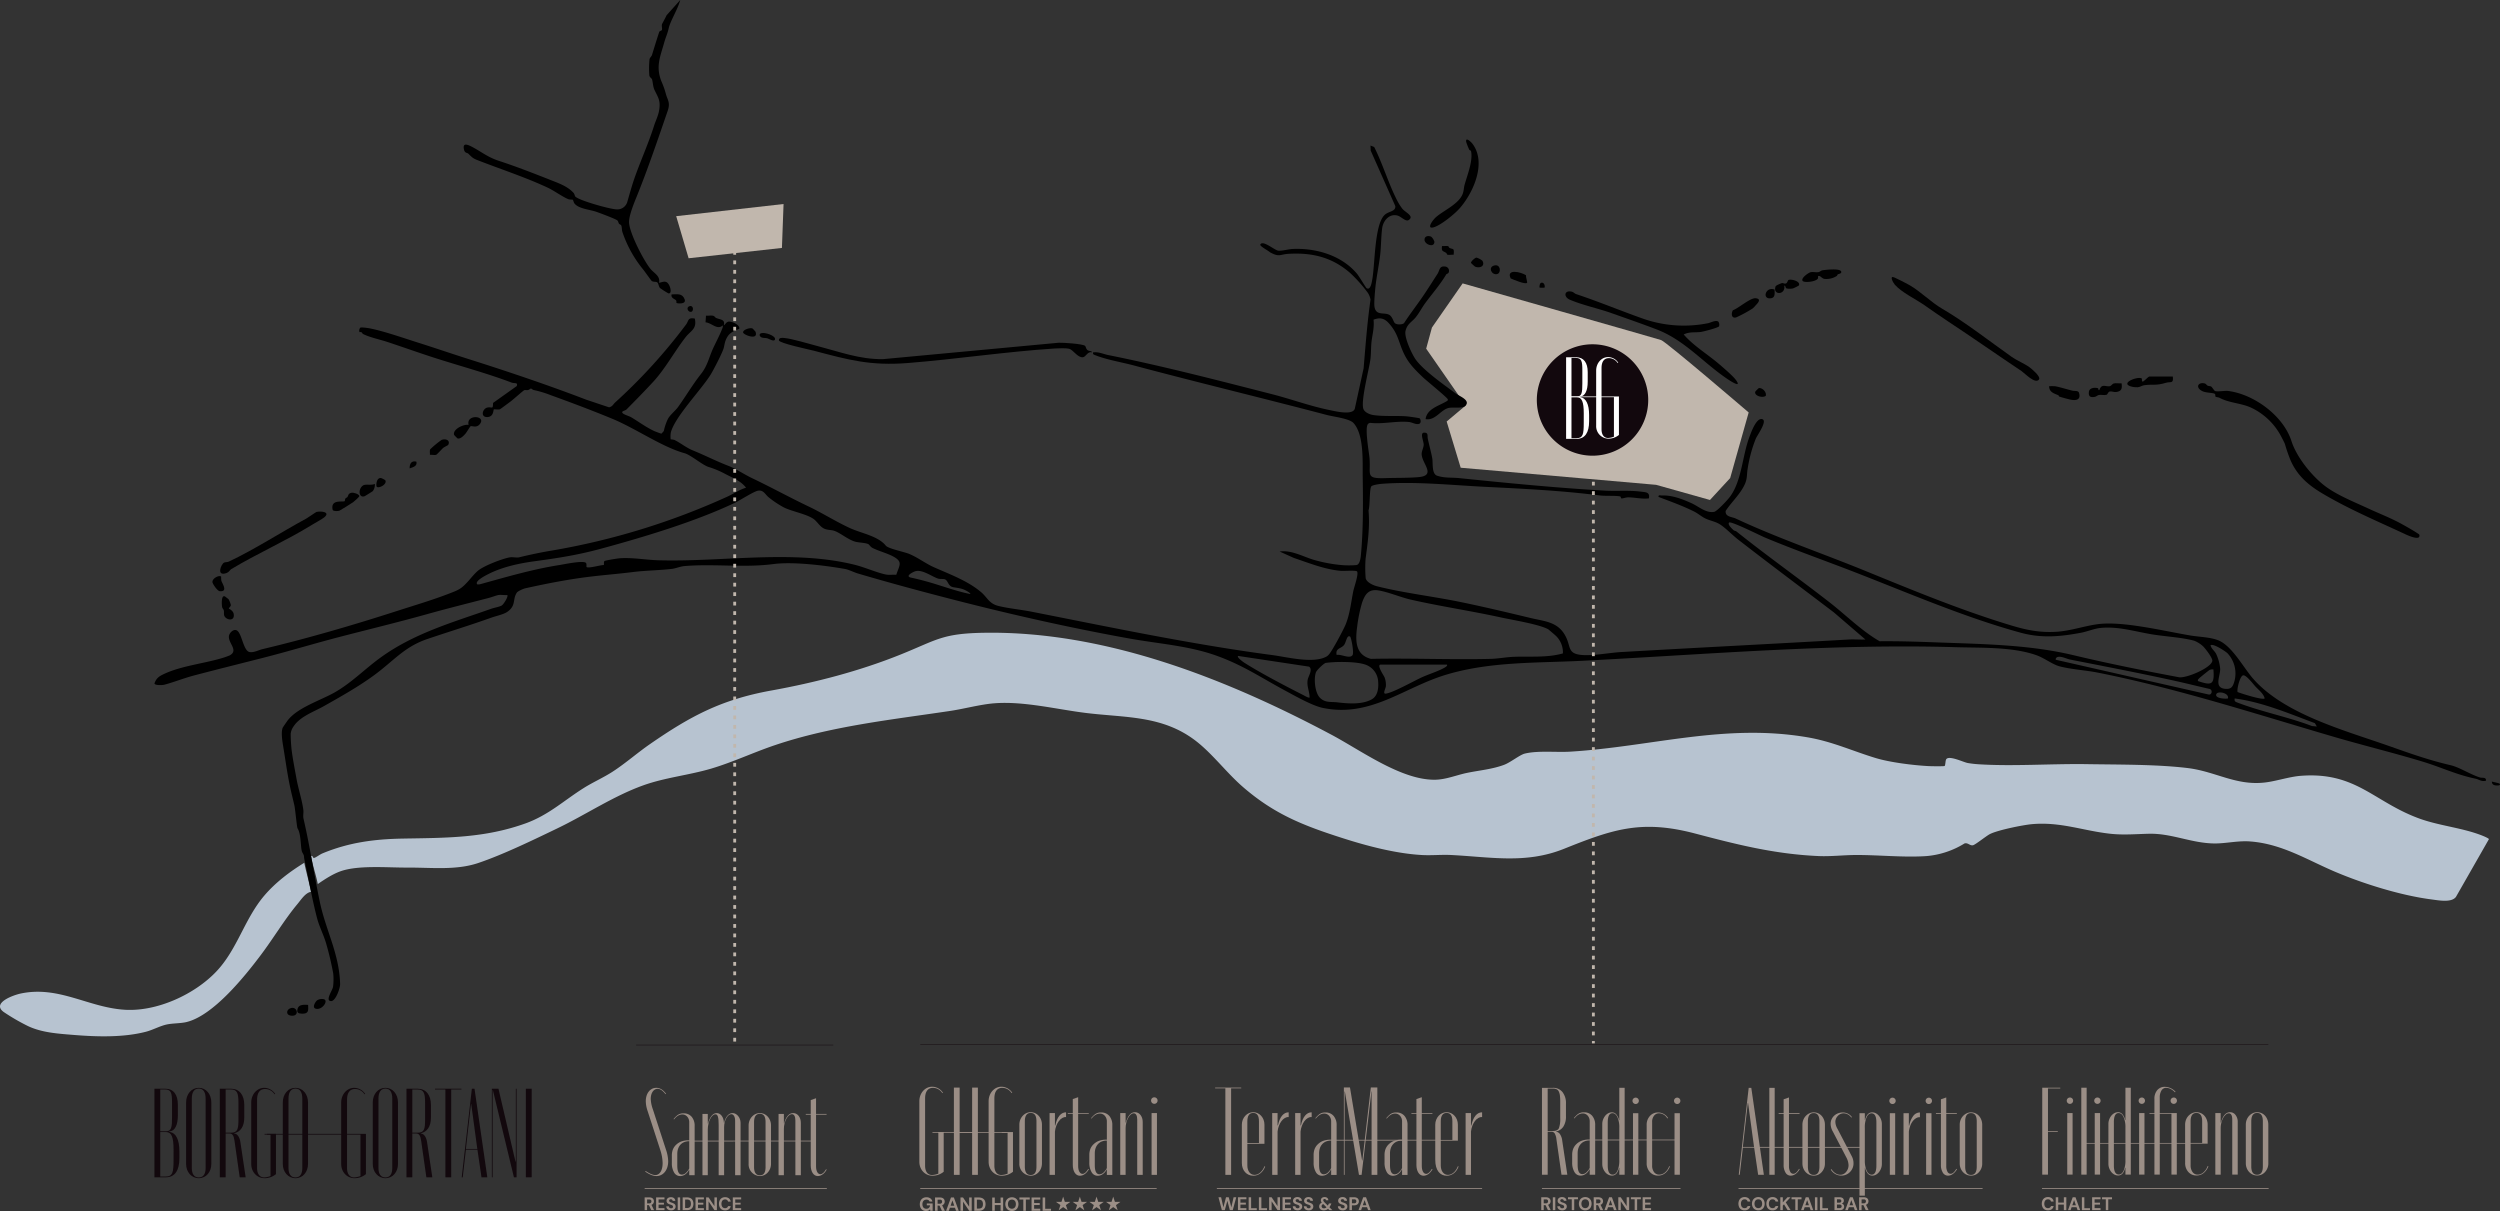 <svg xmlns="http://www.w3.org/2000/svg" xmlns:xlink="http://www.w3.org/1999/xlink" width="1318.566" height="638.723" viewBox="0 0 1318.566 638.723">
  <rect x="0" y="0" width="1318.566" height="638.723" fill="#333333" stroke="none"/>
  <defs>
    <clipPath id="clip-path">
      <path id="Tracciato_3930" data-name="Tracciato 3930" d="M412.874,168.162l6.556,22.2,49.219-5.446.859-23.17Z" transform="translate(-412.874 -161.746)" fill="none"/>
    </clipPath>
  </defs>
  <g id="Raggruppa_388" data-name="Raggruppa 388" transform="translate(-301 -1749)">
    <path id="Tracciato_3929" data-name="Tracciato 3929" d="M419.429,190.362l49.219-5.446.859-23.17-56.633,6.416Z" transform="translate(244.762 1694.85)" fill="#c1b7ad"/>
    <g id="Raggruppa_370" data-name="Raggruppa 370" transform="translate(657.636 1856.596)">
      <g id="Raggruppa_369" data-name="Raggruppa 369" transform="translate(0)" clip-path="url(#clip-path)">
        <line id="Linea_105" data-name="Linea 105" y1="212.49" x2="95.281" transform="translate(103.808 -147.488)" fill="#c1b7ad"/>
        <line id="Linea_106" data-name="Linea 106" y1="212.49" x2="95.281" transform="translate(97.214 -143.565)" fill="#c1b7ad"/>
        <line id="Linea_107" data-name="Linea 107" y1="212.489" x2="95.281" transform="translate(90.62 -139.643)" fill="#c1b7ad"/>
        <line id="Linea_108" data-name="Linea 108" y1="212.489" x2="95.281" transform="translate(84.026 -135.721)" fill="#c1b7ad"/>
        <line id="Linea_109" data-name="Linea 109" y1="212.49" x2="95.281" transform="translate(77.432 -131.799)" fill="#c1b7ad"/>
        <line id="Linea_110" data-name="Linea 110" y1="212.49" x2="95.281" transform="translate(70.838 -127.876)" fill="#c1b7ad"/>
        <line id="Linea_111" data-name="Linea 111" y1="212.49" x2="95.281" transform="translate(64.244 -123.954)" fill="#c1b7ad"/>
        <line id="Linea_112" data-name="Linea 112" y1="212.489" x2="95.281" transform="translate(57.65 -120.031)" fill="#c1b7ad"/>
        <line id="Linea_113" data-name="Linea 113" y1="212.49" x2="95.281" transform="translate(51.056 -116.11)" fill="#c1b7ad"/>
        <line id="Linea_114" data-name="Linea 114" y1="212.49" x2="95.281" transform="translate(44.462 -112.187)" fill="#c1b7ad"/>
        <line id="Linea_115" data-name="Linea 115" y1="212.489" x2="95.281" transform="translate(37.868 -108.265)" fill="#c1b7ad"/>
        <line id="Linea_116" data-name="Linea 116" y1="212.489" x2="95.281" transform="translate(31.274 -104.342)" fill="#c1b7ad"/>
        <line id="Linea_117" data-name="Linea 117" y1="212.49" x2="95.281" transform="translate(24.68 -100.42)" fill="#c1b7ad"/>
        <line id="Linea_118" data-name="Linea 118" y1="212.49" x2="95.281" transform="translate(18.086 -96.498)" fill="#c1b7ad"/>
        <line id="Linea_119" data-name="Linea 119" y1="212.49" x2="95.281" transform="translate(11.492 -92.576)" fill="#c1b7ad"/>
        <line id="Linea_120" data-name="Linea 120" y1="212.489" x2="95.281" transform="translate(4.898 -88.653)" fill="#c1b7ad"/>
        <line id="Linea_121" data-name="Linea 121" y1="212.49" x2="95.281" transform="translate(-1.696 -84.731)" fill="#c1b7ad"/>
        <line id="Linea_122" data-name="Linea 122" y1="212.49" x2="95.281" transform="translate(-8.29 -80.809)" fill="#c1b7ad"/>
        <line id="Linea_123" data-name="Linea 123" y1="212.49" x2="95.281" transform="translate(-14.884 -76.886)" fill="#c1b7ad"/>
        <line id="Linea_124" data-name="Linea 124" y1="212.489" x2="95.281" transform="translate(-21.478 -72.964)" fill="#c1b7ad"/>
        <line id="Linea_125" data-name="Linea 125" y1="212.489" x2="95.281" transform="translate(-28.072 -69.042)" fill="#c1b7ad"/>
        <line id="Linea_126" data-name="Linea 126" y1="212.489" x2="95.281" transform="translate(-34.666 -65.119)" fill="#c1b7ad"/>
        <line id="Linea_127" data-name="Linea 127" y1="212.49" x2="95.281" transform="translate(-41.26 -61.197)" fill="#c1b7ad"/>
        <line id="Linea_128" data-name="Linea 128" y1="212.49" x2="95.281" transform="translate(-47.854 -57.275)" fill="#c1b7ad"/>
        <line id="Linea_129" data-name="Linea 129" y1="212.489" x2="95.281" transform="translate(-54.448 -53.352)" fill="#c1b7ad"/>
        <line id="Linea_130" data-name="Linea 130" y1="212.489" x2="95.281" transform="translate(-61.042 -49.43)" fill="#c1b7ad"/>
        <line id="Linea_131" data-name="Linea 131" y1="212.49" x2="95.281" transform="translate(-67.636 -45.508)" fill="#c1b7ad"/>
        <line id="Linea_132" data-name="Linea 132" y1="212.49" x2="95.281" transform="translate(-74.23 -41.586)" fill="#c1b7ad"/>
        <line id="Linea_133" data-name="Linea 133" y1="212.489" x2="95.281" transform="translate(-80.824 -37.663)" fill="#c1b7ad"/>
        <line id="Linea_134" data-name="Linea 134" y1="212.49" x2="95.281" transform="translate(-87.418 -33.741)" fill="#c1b7ad"/>
        <line id="Linea_135" data-name="Linea 135" y1="212.49" x2="95.281" transform="translate(-94.012 -29.819)" fill="#c1b7ad"/>
        <line id="Linea_136" data-name="Linea 136" y1="212.49" x2="95.281" transform="translate(-100.606 -25.897)" fill="#c1b7ad"/>
        <line id="Linea_137" data-name="Linea 137" y1="212.49" x2="95.281" transform="translate(-107.2 -21.974)" fill="#c1b7ad"/>
        <line id="Linea_138" data-name="Linea 138" y1="212.489" x2="95.281" transform="translate(-113.794 -18.052)" fill="#c1b7ad"/>
        <line id="Linea_139" data-name="Linea 139" y1="212.49" x2="95.281" transform="translate(-120.388 -14.13)" fill="#c1b7ad"/>
        <line id="Linea_140" data-name="Linea 140" y1="212.49" x2="95.281" transform="translate(-126.982 -10.207)" fill="#c1b7ad"/>
        <line id="Linea_141" data-name="Linea 141" y1="212.49" x2="95.281" transform="translate(-133.576 -6.285)" fill="#c1b7ad"/>
        <line id="Linea_142" data-name="Linea 142" y1="212.489" x2="95.281" transform="translate(-140.17 -2.363)" fill="#c1b7ad"/>
        <line id="Linea_143" data-name="Linea 143" y1="212.489" x2="95.281" transform="translate(-146.764 1.56)" fill="#c1b7ad"/>
        <line id="Linea_144" data-name="Linea 144" y1="212.49" x2="95.281" transform="translate(-153.358 5.482)" fill="#c1b7ad"/>
        <line id="Linea_145" data-name="Linea 145" y1="212.49" x2="95.281" transform="translate(-159.952 9.404)" fill="#c1b7ad"/>
        <line id="Linea_146" data-name="Linea 146" y1="212.49" x2="95.281" transform="translate(-166.546 13.327)" fill="#c1b7ad"/>
      </g>
    </g>
    <path id="Tracciato_3932" data-name="Tracciato 3932" d="M417.182,56.725c-1.242,4.794-5.269,11.1-6.088,14.9-.608,2.814-1.6,4.764-2.415,7.7-2.015,7.258-4.591,12.466-1.366,20.456a41.822,41.822,0,0,1,2.266,6.4c.963,3.544,2.488,4.612.957,9.067-4.927,14.339-10.586,31.044-16.421,45.379-1.378,3.383-3.81,9.406-3.946,12.9-.21,5.372,7.671,20.559,11.244,24.945,1.961,2.409,5.366,3.8,4.578,7.4,1.222-.154,2.447-.883,3.737-.435,2.041.71,3.578,6.53,1.158,6a51.432,51.432,0,0,1-4.365-2.786c-.771-.869-.78-2.6-1.548-3.04s-1.915-.056-2.852-.717c-.306-.216-3.682-5.022-4.463-5.991a62.831,62.831,0,0,1-10.992-19.849c-.33-.99-.22-2.557-.58-3.376-.23-.523-.874-.542-1.185-.954-.379-.5-.351-1.239-.862-1.714-.886-.822-9.407-3.984-11.2-4.6-3.429-1.187-9.243-1.555-11.444-4.367-.429-.55-.673-1.806-.866-1.931-.373-.243-1.563.009-2.444-.355-3.144-1.3-7.442-4.476-10.787-6.044-11.878-5.565-25.076-9.834-37.289-14.619-2.322-.91-2.829-1.59-4.661-3.361-.469-.455-1.785-.172-2.224-2.091-.9-3.936,2.081-2.605,4.27-1.454,4.84,2.548,8.207,5.451,14.246,7.416,9.388,3.055,19.078,6.883,28.249,10.493,3.733,1.469,8,3.074,11,6.347.669.728.57,1.655,1.086,2.09,2.476,2.092,17.764,6.4,21.336,6.6a5.5,5.5,0,0,0,6.018-4.167c1.316-4.563,2.552-9.085,4.2-13.642,3.139-8.669,7.095-17.563,9.862-26.335.751-2.383,2.092-5.067,2.57-7.628,1.041-5.577-.415-7.063-2.414-11.323-.738-1.573-.791-3.866-1.229-5.385-.207-.72-1.227-1.031-1.429-2.14a44.989,44.989,0,0,1,.1-8.558c.214-.919,1.049-1.464,1.3-2.273,1.27-4.13,2.426-7.923,3.78-12.04.243-.735,1.342-.655,1.465-1.176.2-.84-.217-1.976-.012-2.885.063-.279,2.193-4.073,2.435-4.781" transform="translate(242.598 1692.275)"/>
    <path id="Tracciato_3938" data-name="Tracciato 3938" d="M818.6,164.486c-2.681,3.108-9.8,8.878-13.59,10.118-4.5,1.471-.933-3.655.949-5.288,4.223-3.664,12.431-7.067,14.209-12.69.482-1.523.46-2.9.833-4.267,1.342-4.909,4.589-12.821,3.407-17.9-.081-.344-.753-.291-.956-.758a38.434,38.434,0,0,1-1.564-3.95c-.542-2.995,2.493-.167,3.253.83,7.55,9.9.678,25.529-6.541,33.9" transform="translate(252.439 1694.194)"/>
    <path id="Tracciato_3940" data-name="Tracciato 3940" d="M1014.044,198.24c-.226.16-.278.66-.553.816a10.082,10.082,0,0,1-6.5,1.516c-1.132-.211-1.96-1.366-2.58-1.5-1.271-.27-.44.678-.878,1.364-1.062,1.665-7.216,2.337-8.032,1.174-1.02-1.452,3.182-4.369,4.338-4.579,1.262-.229,2.751.207,4.051-.025.762-.136,1.3-.839,2.1-.962,1.586-.243,9.469-1.2,9.9.735.24,1.078-1.3,1.07-1.851,1.46" transform="translate(256.23 1695.517)"/>
    <path id="Tracciato_3943" data-name="Tracciato 3943" d="M971.439,214.27a10.345,10.345,0,0,1-1.645,1.665,68.4,68.4,0,0,1-8.616,4.664c-2.579.7-2.683-2.092-1.714-3.776,2.943-1.018,9.193-6.627,12.015-6.329,3.3.347,1.052,2.647-.04,3.776" transform="translate(255.512 1695.81)"/>
    <path id="Tracciato_3947" data-name="Tracciato 3947" d="M993.72,204.037a32.224,32.224,0,0,1-2.9,1.434,8.035,8.035,0,0,1-3.393.057c-.9-.319-.46-1.557-1.327-1.464.911,4.952-6.3,5.237-4.535.314.157-.434,2.74-1.553,3.346-1.68.641-.136,1.388.552,2.207.13.725-.37.8-1.693,1.369-1.833,2.056-.5,6.611,1.081,5.235,3.044" transform="translate(255.953 1695.621)"/>
    <path id="Tracciato_3949" data-name="Tracciato 3949" d="M852.579,198.616c-.117.82.82,3.683.592,3.981-.828,1.09-7.223-1.691-8.651-2.289-2.527-5.24,5.364-3.45,8.059-1.692" transform="translate(253.251 1695.541)"/>
    <path id="Tracciato_3952" data-name="Tracciato 3952" d="M413.095,213.019c-.142-.137.068-.926-.175-1.291-.52-.776-3-1.194-2.416-3.223,2.934-.022,5.606-.748,6.87,2.562,1.088,2.848-3.986,2.232-4.279,1.952" transform="translate(244.714 1695.769)"/>
    <path id="Tracciato_3955" data-name="Tracciato 3955" d="M830.007,191.133c1.544,2.74-1.219,4.148-3.856,3.114A21.767,21.767,0,0,1,824,192.3c-.205-.753,2.118-2.76,2.831-2.826a8.39,8.39,0,0,1,3.177,1.663" transform="translate(252.856 1695.396)"/>
    <path id="Tracciato_3956" data-name="Tracciato 3956" d="M452.473,226.145a19.376,19.376,0,0,1,1.567,1.715c1.676,4.775-6.281,1.676-6.538.425-.289-1.405,3.5-2.757,4.971-2.14" transform="translate(245.444 1696.115)"/>
    <path id="Tracciato_3957" data-name="Tracciato 3957" d="M812.431,183.665c.112.061.074.557.537.812,1.709.946,2.628-.334,2.154,3.615-1.021-.11-2.267.2-3.223-.007-.4-.087-.374-.779-.712-1-1.63-1.091-2.64-.583-2.187-3.579,1.033.134,2.549-.324,3.431.164" transform="translate(252.559 1695.277)"/>
    <path id="Tracciato_3959" data-name="Tracciato 3959" d="M981.093,206c.03,1.819.477,4.205-1.807,4.588-5.045.846-2.995-6.4,1.807-4.588" transform="translate(255.856 1695.716)"/>
    <path id="Tracciato_3960" data-name="Tracciato 3960" d="M803.443,178.648a5.735,5.735,0,0,1,1.71,2.652c.061,3.375-5.173,1.536-5.2-1.006-.022-1.976,1.909-2.3,3.493-1.646" transform="translate(252.383 1695.177)"/>
    <path id="Tracciato_3961" data-name="Tracciato 3961" d="M456.842,228.581c2.022-.637,7.707,1.344,7.313,3.226-.325,1.55-3.15-.27-4.047-.532-1-.29-2.152-.062-3.079-.489-1.029-.475-1.525-1.782-.187-2.2" transform="translate(245.612 1696.164)"/>
    <path id="Tracciato_3962" data-name="Tracciato 3962" d="M835.885,193.594c3.532-1.061,3.938,3.728,1.855,4.424-2.873.96-5.185-3.423-1.855-4.424" transform="translate(253.058 1695.474)"/>
    <path id="Tracciato_3966" data-name="Tracciato 3966" d="M419.854,214.573c2.115-.583,2.173,2.635.93,2.983-1.711.478-3.107-2.382-.93-2.983" transform="translate(244.878 1695.889)"/>
    <path id="Tracciato_3967" data-name="Tracciato 3967" d="M862.053,205.048a13.105,13.105,0,0,1-2.553,0c-.212-.179-.038-2.319.772-2.543,1.847-.512,2.145,2.224,1.781,2.543" transform="translate(253.554 1695.652)"/>
    <g id="Raggruppa_386" data-name="Raggruppa 386">
      <path id="Tracciato_3926" data-name="Tracciato 3926" d="M820.041,202.8l-16.2,23.291L800.8,237.235l20.832,29.987-10.024,8.433L819,300.032l103.071,9.018,28.406,7.989,10.651-11.54,9.765-34.62s-43.5-37.283-46.158-38.17-104.69-29.9-104.69-29.9" transform="translate(252.4 1695.659)" fill="#c1b7ad"/>
      <path id="Tracciato_3927" data-name="Tracciato 3927" d="M224,501.274c1.213-.379.737,1.239,1.715.978s3-1.823,4.3-2.361c14.149-5.863,27.562-7.548,42.659-7.819,22.609-.4,42.74-.214,64.407-7.987,12.178-4.369,20.2-12.039,30.769-18.686,4.931-3.1,10.4-5.485,15.3-8.663,6.683-4.336,13-9.92,19.649-14.51,21.664-14.967,37.788-23.5,64.027-28.255,23.1-4.185,46.369-10.2,68.191-18.993,19.154-7.717,21.881-11.117,44.115-11.455,63.811-.971,127.628,24.251,183.191,53.843,15.564,8.29,36.619,23.834,54.374,23.674,5.831-.052,11.315-2.418,16.859-3.58,6.573-1.379,13.316-1.906,19.686-4.277,3.344-1.244,8.353-5.3,10.9-5.924,6.982-1.708,16.714-.583,23.956-1.027,42.94-2.635,81.609-15.083,125.284-7.553,13.195,2.276,23.652,7.231,35.959,10.946,7.622,2.3,19.854,3.808,27.893,4.228,1.176.061,7.968.173,8.338-.062.5-.316.391-2.732.841-3.493,1.373-2.318,9.032,1.471,11.329,1.912a54.369,54.369,0,0,0,5.467.651c18.481,1.21,38.886-.351,57.657-.043,16.436.27,36.945.091,52.993,2.069,14.757,1.819,25.44,9.4,40.756,7.6,6-.707,12.754-3.053,18.912-3.521,29.006-2.2,38.341,13.66,62.18,22.438,11.149,4.105,23.625,4.967,34.37,9.477.551.231,2.524,1.108,2.609,1.489l-17.416,30.494c-2.4,3.142-9.151,1.775-12.868,1.3-15.96-2.036-35.853-8.227-50.728-14.533s-27.894-14.669-44.644-16.026c-6.763-.548-13.109,1.142-19.386,1.041-12.032-.194-22.248-5.369-34.191-5.12-6.88.144-13.35.768-20.364.013-14.3-1.54-26.211-6.394-41.3-5.082-4.855.422-18.163,3.14-22.293,5.237-1.943.987-7.7,5.66-8.94,5.9-1.668.325-2.662-1.477-4.441-.962a45.469,45.469,0,0,1-19.888,6.656c-11.863.868-25.557-.631-37.772-.553-6.4.042-12.874.845-19.372.556-23.321-1.041-42.99-6.078-65.095-11.891-28.329-7.45-43.362-2.252-69.182,8.09-20.022,8.02-38.4,4.322-59.42,3.248-5.074-.259-10.235.287-15.312.016-13.8-.735-29.123-4.81-41.658-8.816-20.886-6.675-36.195-12.6-52.93-27.116-8.743-7.583-16.119-17.634-25.028-24.427-17.695-13.494-37.341-12-58.262-14.646-15.23-1.927-32.195-6.169-47.5-5.056-7.451.541-16.006,2.914-23.494,4.038-31.057,4.657-62.6,7.98-92.56,18.076-11.22,3.782-22.283,9.008-33.54,12.346-11.807,3.5-24.083,4.661-35.608,8.749-15.71,5.573-30.389,15.467-45.552,22.767-12.75,6.136-28.715,13.9-41.848,18.314-11.755,3.95-24.852,2.3-37.385,2.381-10.171.063-25.469-1.361-34.863,1.848-4.269,1.458-8.586,4.3-12.277,6.842-.88-4.639-2.73-9.859-3.569-14.785" transform="translate(241.043 1699.216)" fill="#b7c3d0"/>
      <path id="Tracciato_3928" data-name="Tracciato 3928" d="M227.167,517.8c-2.954.5-5.263,4.179-7.115,6.4-6.751,8.077-12.6,17.931-19.185,26.7-8.584,11.429-25.141,32.13-39.355,35.592-3.05.743-7.32.619-10.434,1.292-3.652.79-7.354,2.883-10.964,3.822-12.1,3.148-26.171,2.676-38.618,1.65-7.989-.658-16.223-1.184-23.473-4.568A107.726,107.726,0,0,1,65.1,581.211c-6.561-4.768,5.009-8.926,8.98-9.763,20.152-4.243,35.6,7.4,54.924,8.57,16.864,1.017,36.687-8.021,48.2-20.163,11.247-11.867,14.842-27.863,25.506-40.263,5.823-6.772,13.3-12.429,20.892-17.091,1.021,4.94,2.525,10.2,3.569,15.3" transform="translate(237.876 1701.559)" fill="#b7c3d0"/>
      <path id="Tracciato_3931" data-name="Tracciato 3931" d="M797.255,225.182c.944.913,3.842.865,4.831-.017,3.211-4.96,6.864-9.619,10.185-14.509,2.48-3.652,4.971-7.627,7.455-11.462,1.258-1.947.88-4.309,4.061-3.864a2.249,2.249,0,0,1,1.824,3.153c-.21.6-1.094.675-1.283,1-3.23,5.444-7.408,10.143-11.2,15.322-1.621,2.216-3.039,5-4.8,7.185-2.206,2.744-4.529,3.423-5.464,7.3-.786,3.256,3.073,11.559,4.984,14.512,3.82,5.9,15.422,13.953,21.43,18.448,1.847,1.384,7.855,3.492,5.3,6.383-1.611,1.825-6.33.715-8.93,1.271-4.191.894-7.1,6.859-12.206,5.888.714-5.4,6.833-6.9,10.851-9.281.49-.29,1.028-.446.869-1.156-.195-.864-11.513-10.046-13.26-11.73-3.812-3.673-7.2-6.983-9.6-11.81-3.223-6.46-3.039-10.8-8.26-16.6-2.34-2.6-4.638-3.162-8.062-1.863.519,4.192-.685,8-1.084,11.916-.3,2.922-.171,6.182-.575,9.112-.734,5.345-5.249,22.321-3.63,26.186.723,1.725,3.344,2.8,5.087,3.069,5.463.847,12.1.284,17.66.694.887.065,6.564.854,6.853,1.044.533.351,1.018,2.485-.24,2.9-1.749.577-3.571-.8-5.5-.975-6.564-.609-13.331,1.182-19.939.508a1.835,1.835,0,0,0-1.513.525c-1.894,1.88.5,14.8.775,18.115.727,8.755-2.422,10.835,8.437,10.473,5.624-.188,11.75-.047,17.332-.515,9.614-.807,1.953-7.056,1.73-12-.077-1.734,1.028-3.458,1.073-5.117.047-1.724-2.159-6.284.2-6.34,2.426-.059,1.63,1.632,1.954,3.157.721,3.419,1.758,7.026,2.363,10.392.45,2.509-.393,8.164,2.572,9.154,3.956,1.326,7.636.862,11.493,1.254,25.525,2.609,51.3,5.161,76.995,6.62,6.283.358,12.576-.277,18.858.516,2.717.344,4.988.191,4.339,3.565-3.694.461-7.395-.544-10.983-.537-1.215,0-2.819.652-3.488.566-.348-.045-.254-.944-.655-1.045-2.119-.527-7.789-.16-10.619-.516-20.9-2.628-40.167-3.524-61.182-4.588-17.451-.884-36.591-2.9-54.067-1.547-1.172.092-4.649.59-5.349,1.28-1.125,1.112-.69,10.524-1.536,12.739.787,8.756-.428,17.087-1.535,25.487a66.146,66.146,0,0,0,.037,10.215c.42,2.194,3.911,3.781,5.91,4.286,13.982,3.537,29.858,5.372,44.182,8.334,12.308,2.543,24.647,5.478,36.945,8.43,7.585,1.821,14.6,1.934,18.583,9.968,2.647,5.35.84,8.848,8.328,9.517,6.067.542,14.538-1.18,20.874-1.545,39.966-2.3,79.9-4.307,119.839-6.6,2.954-.169,5.962.12,8.917-.008l-16.58-14.257c-16.894-12.841-33.928-25.545-50.674-38.549-3.015-2.34-6.947-6.53-10.073-8.281-2.148-1.2-4.722-1.625-6.988-2.7-2.048-.971-4.012-2.7-5.993-3.694-6.073-3.043-12.452-5.3-18.791-7.721-.242-1.243.988-.72,1.774-.758,5.28-.248,10.971,1.957,15.748,4.139,3.59,1.64,7.565,5.275,11.767,4.5,1.556-.286,6.931-6.109,8.135-7.667,6.56-8.489,6.666-21.937,10.623-32.2.847-2.2,3.6-10.029,6.7-9.011,2.786.912-2.663,8.414-3.448,10.22a72.146,72.146,0,0,0-4.335,16.059c-.482,2.75-.084,4.83-1.377,7.8-2.32,5.326-7.058,9.5-10.2,14.3-.347,3.175,3.315,3.081,5.25,3.985,22.383,10.451,45.734,18.373,68.56,27.7,25.052,10.234,50.63,20.821,76.9,28.741,8.158,2.458,15.045,3.833,23.7,3.316,7.539-.449,14.684-3.078,21.976-4.025,13.236-1.721,35.132,3.723,48.946,6.015,4.432.736,10.139.818,14.367,2.457,7.3,2.832,13.347,14.4,18.48,20.268,16.254,18.579,47.771,27.144,70.449,35.089,11.969,4.193,21.433,7.678,33.777,10.578,4.664,1.1,10.312,4.867,15.462,6.461,1.218.377,3.285-.35,3.167,1.672-2.247.716-3.792-.667-5.373-1-10.346-2.14-18.137-6.038-28.151-9.066-15.362-4.649-31.126-8.487-46.628-13.024-41.324-12.095-82.516-25.523-124.665-33.9-6.335-1.257-14.007-1.685-20.141-3.312-3.641-.965-8.017-4.373-12.033-5.812-12.628-4.523-29.212-3.869-42.634-4.27-65.279-1.955-131.382,3.818-196.825,7.157-24.02,1.226-48.5.338-71.756,7.27-22.571,6.726-39.948,22.8-65.269,17.6-5.563-1.142-14.654-6.323-19.912-9.15-12.646-6.8-21.735-13.085-35.414-18.119-15.091-5.556-30.977-6.5-46.742-9.342-30.756-5.537-61.4-12.437-91.495-20.159-17.328-4.445-34.106-8.97-51.648-14.122-1.856-.543-4.882-2.049-6.791-2.387-10.374-1.83-27.237-3.976-37.736-2.6-15.538,2.042-31.3-.232-46.873,1.052-2.287.189-4.684,1.248-6.672,1.485-6.748.8-13.827.818-20.746,1.689-7.771.979-15.559,1.561-23.453,2.549-11.076,1.386-22.451,3.63-33.235,6.022-.974.216-3.859,1.482-4.382,2.247-2.437,3.579-.215,6.847-5.114,10.2-1.924,1.316-5.956,2.166-8.224,2.977-11.441,4.1-22.665,7.493-34.019,11.356-12,4.083-17.712,11.544-27.883,19-8.512,6.24-17.711,11.355-26.58,16.371-5.163,2.921-12.458,5.384-15.912,10.61a8.136,8.136,0,0,0-1.563,3.956,80.755,80.755,0,0,0,.5,8.684c.634,4.893,1.7,10.29,2.6,15.246.946,5.237,2.918,11.107,3.579,16.308.18,1.424-.272,3.028.073,4.514,3.365,14.46,5.514,29.195,8.606,43.909,3.189,15.178,10.3,27.345,10.707,43.374.052,2.086-2.38,9.189-4.877,8.961-3.106-.282.838-5.6,1.145-7.55a30.874,30.874,0,0,0,.1-6.995,158.789,158.789,0,0,0-3.805-16.077c-1.326-4.434-3.606-8.821-4.725-13.118-2.608-10.015-4.405-20.439-6.614-30.6-.544-2.5.14-1.83-1.144-4.047-1.09-1.882-.443-9.536-2.55-12.755-.338-.514-1.216-10.149-1.643-12.022-.745-3.279-1.581-6.468-2.31-9.929-1.455-6.9-2.432-14.077-3.548-20.924-.449-2.751-1.322-7.634-.309-10.192.076-.191,1.933-2.874,2.278-3.366,4.927-7.045,17.453-10.907,24.984-15.161,8.8-4.969,15.737-12.125,23.673-17.968,18.06-13.295,38.694-19.027,59.224-26.288,1.443-.511,3.925-.885,5.305-1.634,1.041-.565,3.707-4.889,2.979-5.54-1.53.149-3.358-.251-4.826.016-.892.164-3.581,1.156-5.082,1.547-11.081,2.871-21.7,5.522-32.3,8.486-15.349,4.292-30.637,7.992-45.709,11.9-13.618,3.534-27.054,7.634-40.851,11.154-11.924,3.04-23.855,6-36.148,9.229-5.608,1.476-10.63,3.522-15.944,4.959-.963.26-5.021.45-5.237-.659,1.059-3.042,2.733-3.949,5.5-5.212,8.539-3.9,19.618-5.209,28.891-7.8a42.945,42.945,0,0,0,5.338-1.8c4.763-2.665-.823-6.325-.447-10.117.159-1.6,2.281-3.911,4.05-3.1,2.848,1.307,3.465,10.947,6.918,11.479,2.259.347,4.725-1.072,6.617-1.521,23.487-5.574,47.537-12.557,71.485-20.287,8.929-2.883,18.074-5.555,27.505-9.2,4.88-1.888,6.06-2.43,9.657-6.4,1.51-1.666,3.646-4.439,5.667-5.921,3.315-2.433,12.2-5.894,16.21-6.624,1.548-.28,3.6.308,4.986-.029,5.2-1.269,11.252-2.574,16.963-3.515a375.3,375.3,0,0,0,92.844-28.491c3.269-1.488,6.329-3.675,9.841-4.7-2.686-3.575-6.97-5.166-10.811-7.179a48.389,48.389,0,0,0-9.051-3.8c-3.408-1.167-9.273-6.324-12.635-7.246-11.707-3.217-25.823-13.084-37.975-18.109-10.811-4.47-21.758-8.584-32.427-12.438a56.442,56.442,0,0,0-9-2.733c-.664-.117-1.25-.821-1.546-.82-.254,0-.893.661-1.565.812-.6.134-1.312-.085-1.9.041-.467.1-6.206,5.248-7.382,6.08-.807.572-5.206,3.909-5.532,4.024-.861.3-3.016-.131-3.235.1-.25.259-.008,3.841-3.311,4-3.918.187-2.632-4.516-.01-5.025,2.545-.492,2.869,1.284,2.95-2.429l12.494-8.886c.75-2.115-1.183-1.258-2.781-1.867-12.568-4.781-26.748-8.605-40.075-12.867-8.12-2.6-16.981-5.76-25.243-8.5-3.919-1.3-9.431-2.436-12.985-4.247-.274-.139-.383-.606-.845-.923-.243-.167-.918.024-1.027-.1a2.449,2.449,0,0,1,.426-2.294c.494-.333,4,.17,4.836.329,7.4,1.411,18.4,5.263,25.923,7.638,8.752,2.761,17.525,5.789,27,8.784,19.942,6.3,42.319,13.874,61.451,21.239l12,4.01c1.827-.38,2.226-1.657,3.132-2.474a290.055,290.055,0,0,0,37.424-41.1c1.609-2.119.814-3.918,4.672-3.234,1.246,5.586-2.209,6.4-4.9,9.883-5.867,7.579-10.643,16.53-17.049,23.481-4.522,4.908-9.546,10.006-14.079,14.586-.7.7-3.217.885-1.892,2.058.867.766,3.27,1.405,4.368,2.048,3.792,2.222,7.862,5.3,12.193,7.29.468.216,3.526,1.353,3.725,1.354a10.2,10.2,0,0,0,1.3-1.411A27.97,27.97,0,0,1,413.683,276c1-2.223,4.068-4.6,5.454-6.522,4.159-5.772,7.736-11.916,12.108-17.444,3.512-4.441,4.151-8.586,6.449-13.618,1.439-3.153,3.414-6.747,4.862-10.53a2.946,2.946,0,0,0,.227-1.551c-2.922,2.738-5.892-1.362-9.117-1.582l.237-3.525c1.247.131,2.761-.25,3.941.111.589.178.938.924,1.427,1.122,2.377.957,4.812.723,4.033,3.871.889-.495,1.14-1.643,2.427-1.935,1.55-.355,6.266,1.695,5.724,3.712-.1.382-4.232,1.1-6.132,4.075-1.45,2.269-1.488,3.733-2.042,6.028-.539,2.234-5.368,11.612-6.907,14.082-5.189,8.328-18.8,22.177-21,30.5a13.244,13.244,0,0,0-.092,3.679,9.7,9.7,0,0,1,1.971.3c3.281,1.621,6.2,4.1,9.766,5.546,6.481,2.627,12.211,5.631,18.842,8.178,3.726,1.433,8.323,4.529,12.33,6.435,9.9,4.711,20.114,10.321,29.976,15.01,7.077,3.363,14.469,8.056,21.824,11.4,5.96,2.711,14.639,4.114,18.739,9.177,1.343,1.661,9.581,3.215,12.44,4.409,4.489,1.872,8.559,5.037,12.907,6.976,8.273,3.69,17.9,7.168,24.948,13.172,3.381,2.882,4.156,6.054,9.159,7.275,5.452,1.329,11.829,1.919,17.381,3.012,42.135,8.293,84.361,17.234,127.009,22.886,7.834,1.037,21.485,4.631,28.493.844a4.689,4.689,0,0,0,1.389-1.161c1.726-1.862,7.649-12.978,8.768-15.7,2.352-5.728,2.889-11.814,4.115-17.81.431-2.11,2.918-8.962,1.955-10.285-.491-.671-6.968-.188-8.456-.306-8.4-.675-16.9-4.132-24.82-6.792l-7.56-3.395c6.3-.928,12.382,2.745,18.243,4.439a78.759,78.759,0,0,0,14.619,2.714,47.374,47.374,0,0,0,7.67-.019c1.676-.3,2.142-3.358,2.289-4.848,1.33-13.516,1.2-28.238,1-41.783-.111-7.832.775-22.129-4.852-28.287-2.2-2.4-10.5-3.3-14.1-4.254-33.851-8.916-67.962-17.091-101.839-26.134-6.176-1.649-14.326-3.008-20.148-5.341-.79-.317-1.481-.4-1.282-1.518,2.829-.438,5.425.883,8.023,1.4,28.718,5.775,57.975,13.362,86.42,20.648,9.832,2.519,20.133,6.279,29.95,8.287,3.031.621,12.463,3.043,13.655-.633l4.654-21.347c1.019-12.035,1.9-24.143,3.638-36.162a8.976,8.976,0,0,0-1.448-3.653,74.8,74.8,0,0,0-9.172-10.324c-9.471-8.317-19.944-10.921-32.473-10.22-4.795.268-4.86,1.955-9.919-.8-.679-.732-5.483-3.223-5.123-4.042,1.182-2.7,7.566,3.024,9.546,3.2,1.948.172,5.457-.816,7.531-.91,12.4-.554,25.718,3.364,33.887,13.013,1.1,1.295,4.7,7.408,5.089,7.656,2.156,1.377,2.783-3.325,3.023-4.67,1.449-8.041,1.1-28.589,6.412-33.865,2.14-2.127,5.989-1.759,5.725-4.755L784.5,134.184l-.117-2.682,1.975.824c4.492,8.877,7.581,19.453,12.1,28.172a27.171,27.171,0,0,0,2.755,4.384c1.617,1.94,6.43,3.879,3.31,5.917-1.555,1.016-3.942-1.823-5.855-2.348-4.346-1.192-7.6,2.665-8.132,6.684-.581,4.438-.529,9.756-1.068,14.229-.681,5.65-1.995,11.738-2.538,17.345-.211,2.181-.716,7.724-.467,9.635.7,5.364,5.519,2.768,8.1,4.646,1.444,1.05,1.919,3.455,2.685,4.193M491.441,329.1c-3.345-3.088-11.761-4.391-16.469-6.727a50.014,50.014,0,0,1-7.952-5.3c-1.951-1.546-2.689-3.949-5.585-3.546-2.177.3-9.736,5.2-12.419,6.474-21.006,9.942-47.8,17.968-70.241,24.082-12.426,3.383-22.618,4.963-35.149,6.658-8.029,1.086-16.78,2.931-24.04,6.55-1.319.658-8.046,3.929-6.3,5.68a4.721,4.721,0,0,0,2.046-.244c13.747-3.788,27.369-7.8,41.493-10,2.151-.335,12.857-2.624,13.847-.994.366.6.094,1.891.241,2.045.864.91,7.522-1.088,9.132-1.029.119-.626-.082-1.507.248-2.037.238-.382,7.008-1.444,8.172-1.525,6.717-.465,13.727.869,20.393,1.063,33.8.986,70.912-5.782,103.637,2.412,5.182,1.3,11.881,4.24,16.314,5.1,1.774.344,3.663-.014,5.458.147,1.734-5.227,3.677-6.874-1.834-9.783-3.06-1.615-7.157-2.651-10.581-4.332-1.3-.637-1.85-1.9-2.427-2.124-1.911-.733-5.091-.724-6.914-1.26-3.846-1.134-7.9-4.745-11.083-5.742-1.612-.5-3.317-.3-5.059-1.058-2.108-.921-3.322-3.016-4.933-4.5m486.019,5.986c15.939,12.749,32.918,24.77,49.069,37.346,8.748,6.813,16.747,14.952,26.393,20.513,10.344-.1,20.7.259,30.973.636,23.993.883,48.1,1.186,71.283,6.724,18.42,4.4,37.032,8.135,55.674,11.635,3.888.576,16.829-4.91,17.535-8.559.293-1.518-3.6-6.489-4.826-7.727a15.673,15.673,0,0,0-4.674-2.973c-6.348-1.74-15.389-2.244-22.147-3.346-9.154-1.492-18.221-4.432-27.626-3.369-3.014.34-6.779,1.883-9.78,2.455-11.111,2.111-21.005,3.034-32.05.011-29.095-7.962-58.234-20.525-86.311-31.463-16.159-6.3-32.562-12.034-48.566-18.734-2.256-.946-17.966-8.816-18.868-7.894-1,1.018,1.647,3.385,2.416,4.078.293.264,1.016.276,1.505.667M560.413,360.567c-.945-.777-2.735-.214-4.145-.672-3.247-1.05-8.356-5.016-12.045-3.833-1.34.428-5.471,2.616-2.246,3.314,3.439.744,7.163,1.7,10.552,2.7,6.894,2.032,13.771,4.585,20.779,5.984.169-.139-.278-.6-.511-.76-3.161-2.184-4.925-2.259-8.389-2.83-2.556-.42-2.724-2.862-4-3.907m317.626,26.021c-5.093-2.669-18.612-4.815-24.7-6.153-15.711-3.456-32.036-5.861-47.68-9.424-5.466-1.247-11.836-4.019-17.058-4.86-5.156-.832-7.088,1.974-8.636,6.417a76.458,76.458,0,0,0-2.6,12.7c-.974,7.082-1.13,14.862,7.25,16.984,21.069-.464,42.206.533,63.266,0,3.642-.091,8.017-.9,11.683-1.064,8.77-.384,17.79.6,26.309-1.817a12.092,12.092,0,0,0-3.575-9.147c-.41-.417-4.01-3.5-4.258-3.633M773.648,390.52c-1.817-1.139-2.018,3.056-3.315,4.539-1.655,1.892-4.554,1.6-3.8,5.129,2.2-.6,7.038,2.328,8.423.006.791-1.327-.751-9.321-1.311-9.674m462.791,8.826c-1.119-1.117-7.678-5.409-9-4.254.365,1.73,2.1,2.924,2.926,4.463a23.042,23.042,0,0,1,2.173,8.028c.016,4-3.485,10.008,2.806,10.483,2.915.22,3.783-1.019,4.584-3.607a15.57,15.57,0,0,0-3.491-15.114M752.262,422.618c.022-3.35-1.626-5.807-.993-9.4.316-1.785,2.861-5.383.7-6.871L714.537,400.7c-.785.729,2.756,3.242,3.3,3.582,8.982,5.685,21.347,12.11,30.94,16.986.63.319,3.068,1.792,3.488,1.349m393.6-19.887,80.413,18.283c1.8.5,2.478-2.176.8-2.879-5.789-1.294-11.562-2.774-17.351-4.061-18.7-4.155-37.471-7.722-56.346-11.462-1.918-.38-4.732-1.946-6.666-1.328-.586.189-1.179,1.015-.853,1.447m-377.891,1.161a65.405,65.405,0,0,0-7.192.48c-1.139.339-4.762,3.816-5.184,5.012-1.189,3.38-.51,10.585,2.006,13.251,2.745,2.907,5.948,2.157,9.188,2.539,5.582.659,13.157,1.327,18.293-1.6,3.327-1.893,3.641-6.323,3.312-9.817a9.953,9.953,0,0,0-5.7-8.065c-3.5-1.684-10.679-1.847-14.727-1.8m56.689,1.395H789.737c-2.321,0,1.829,6.055,2.035,6.633a11.19,11.19,0,0,1,.728,4.772c-.1,1.116-1.78,4.015-.2,3.907,3.463-.241,15.02-6.709,19-8.54,3.513-1.618,7.819-2.929,11.16-4.647.416-.214,2.985-1.414,2.206-2.126m404.3,2.546a3.776,3.776,0,0,0-2.029.266c-.313.144-5.048,3.954-5.376,4.31-.46.5-.938.713-.75,1.54,7.115,2.408,8.828,2.11,8.155-6.116m22.135,8.972c-1.123-1.228-4.946-6.26-6.492-5.864-1.672.427-3.32,7.13-2.917,8.8,1.961.783,13.243,4.375,14.3,3.388-.531-2.5-3.181-4.46-4.886-6.322m-14.487,6.322c.778-2.891-5.321-4.143-6.112-2.285-.965,2.263,4.839,2.617,6.112,2.285m46.9,14.786-1.047-1.752c-13.782-5.128-27.63-11.1-42.284-13.028-.18,1.333.068,1.628,1.23,2.078,12.578,4.884,26.832,7.619,39.53,12.473Z" transform="translate(239.449 1694.255)"/>
      <path id="Tracciato_3933" data-name="Tracciato 3933" d="M1206.972,256.2c.484.3,1.666,2.281,2.06,2.382,1.743.447,5.037-.3,7.054-.031,13.489,1.781,28.935,13,33.232,26.428,2.532,7.912,9.777,17.33,16.849,23.029,6.437,5.187,16.023,8.953,23.607,12.482,5.557,2.587,12.168,5.133,17.74,8.234,2.683,1.493,5.817,3.243,8.354,4.921.712.47,1.175.621.879,1.661-.525,1.848-5.931-.543-7.072-1.077-14.581-6.824-29.816-13.184-44.033-21.632-7.258-4.312-13.193-9.269-16.793-17.472a84.486,84.486,0,0,1-2.994-8.645c-.188-.6-2.16-4.383-2.705-5.3a34.52,34.52,0,0,0-15-13.793c-5.25-2.473-11.556-2.453-16.777-5.242-.653-.351-1.846-.338-2.108-.635-.242-.275.082-1.1-.392-1.446-.9-.664-4.6-.457-6.6-1.463-3.648-1.827-2.362-4.721,1.025-4.108,1,.18,1.232.976,1.847,1.254s1.365.17,1.829.454" transform="translate(260.261 1696.675)"/>
      <path id="Tracciato_3934" data-name="Tracciato 3934" d="M627.5,235.2c.406.342.418,1.529,1.149,2.165.873.76,2.348.327,2.541,1.277-2.333-.769-3.244,2.421-4.861,2.572-2.818.264-5.053-3.912-7.241-4.485-1.5-.392-5.8-.256-7.548-.143-25.826,1.673-51.625,5.609-77.476,7.667-19.644,1.564-31.177-1.593-49.6-6.481-2.26-.6-18.452-3.967-18.47-5.5s1.806-1.306,2.745-1.23c4.164.339,13.117,3.1,17.673,4.276,11.657,3.007,21.94,7.005,34.394,6.905l92.795-8.668c2.2-.08,12.582.543,13.9,1.649" transform="translate(245.808 1696.214)"/>
      <path id="Tracciato_3935" data-name="Tracciato 3935" d="M953.481,222.882a2.912,2.912,0,0,1,.371,2.491c-.643.821-8.282,2.805-9.78,2.989-3.02.369-5.878-.226-8.866,1.326,5.391,6.172,12.71,10.449,18.893,15.789,2.275,1.965,7.26,6.181,8.851,8.472,2.873,4.138-3.058.288-4.454-.644-12.916-8.628-22.706-20.616-37.465-26.265-7.842-3-16.048-5.847-23.974-8.656-6.914-2.45-15.393-4.238-21.973-7.088-3.341-1.447-2.915-5.162,1.131-4.193.881.211,1.449,1,2.294,1.278,11.715,3.908,23.082,8.629,34.669,12.746a64.944,64.944,0,0,0,34.915,2.59c1.25-.237,4.009-1.792,5.388-.833" transform="translate(253.818 1695.74)"/>
      <path id="Tracciato_3936" data-name="Tracciato 3936" d="M1050.991,203.786c5.9,3.408,11.327,9,17.156,12.409,12.58,7.356,24.7,16.924,36.747,25.443,2.827,2,6.615,3.434,9.484,5.55,1.09.8,6.006,4.866,4.9,6.371-1.958,2.672-7.575-3.352-9.151-4.4-12.989-8.674-25.929-17.75-38.794-26.228-4.262-2.809-8.4-5.736-12.629-8.666-4.674-3.236-11.792-6.576-15.431-10.678-1.062-1.2-3.052-5.1-.253-3.833,2.319,1.053,5.78,2.776,7.966,4.037" transform="translate(257.141 1695.594)"/>
      <path id="Tracciato_3937" data-name="Tracciato 3937" d="M231.891,323.891c-1.134.929-4.876,2.955-6.506,3.964-13.55,8.385-29.126,15.24-42.626,23.393-.477.289-1.09,1.525-2.335,1.981-5.663,2.074-2.928-4.7-1.386-5.459.713-.352,1.711-.171,2.513-.547,13.476-6.316,27.405-15.414,40.911-22.712.846-.457,5.052-3.422,5.372-3.491,2.432-.532,7.543.015,4.057,2.871" transform="translate(240.118 1697.983)"/>
      <path id="Tracciato_3939" data-name="Tracciato 3939" d="M1187.464,251c.492,3.991-1.257,2.559-3.608,3.275-5.347,1.629-6.652.656-11.46,1.286-1.277.167-1.9.919-3.5,1.08-1.4.141-6.734-.529-5.157-2.6,1.169-1.53,6.252-3.015,7.387-1.977.2.181-.359,2.053.785,1.477.52-.261,2.735-2.545,3.065-2.545Z" transform="translate(259.54 1696.608)"/>
      <path id="Tracciato_3941" data-name="Tracciato 3941" d="M1160.836,254.5c.372,2.708.088,4.157-2.851,4.59-1.2.177-2.257-.5-3.309-.295-1.127.222-1.078,1.505-1.807,1.747-1.136.374-2.735-.124-4,.1-.754.136-1.292.807-2.082.976-2.335.5-3.538-.126-3.2-2.669.286-2.125,3.018-2.347,4.68-1.908.615.163-.011,1.28.825,1.028,1.16-3.606,3.323-1.754,5.339-2.011,1.052-.135,1.4-1.222,2.161-1.454,1.241-.379,2.914.034,4.236-.1" transform="translate(259.147 1696.675)"/>
      <path id="Tracciato_3942" data-name="Tracciato 3942" d="M1128.279,261.413c-.141-.049-.191-.557-.356-.63-2.261-1-4.828-1.536-4.92-4.779a29.209,29.209,0,0,1,3.289.019c2.8.555,6.027,1.574,8.917,2.3,1.148.289,3.135-.1,3.525,1.06,1.2,3.566-1.167,4.309-4.242,3.731-1.3-.245-4.888-1.235-6.214-1.7" transform="translate(258.743 1696.705)"/>
      <path id="Tracciato_3944" data-name="Tracciato 3944" d="M303.841,280.893c-.9,1-2.516,2.692-3.966,2.352a17.174,17.174,0,0,1-1.886-1.917c-.785-3,5.072-5.723,7.664-5.245-1.39-5.668,9.007-4.993,6.154-.743-1.83,2.727-4.409,1.045-5.135,1.472-.3.173-1.959,3.114-2.831,4.081" transform="translate(242.499 1697.021)"/>
      <path id="Tracciato_3945" data-name="Tracciato 3945" d="M241.556,315.51c.153-.15.059-.96.38-1.393.267-.361.8-.449,1.052-.763.517-.65.224-1.83,2.088-2.239,1.2-.265,3.948.7,4.2,1.673.115.451-2.775,2.928-3.311,3.31-.77.55-6.837,4.356-7.245,4.478-.841.255-2.98.351-3.506-.377-1.439-6,5.609-3.973,6.343-4.69" transform="translate(241.26 1697.79)"/>
      <path id="Tracciato_3946" data-name="Tracciato 3946" d="M181.4,366.2a10.2,10.2,0,0,1,1.221,3.117c-.069.81-1.2,1.553-1.047,1.8.106.168,2.216,1.016,2.547,2.832.714,3.9-3.551,3.444-4.821,1.253-.53-.915-.155-2.114-.409-3.18-.12-.5-.734-.968-.868-1.682-.22-1.179-.564-6.667,1.51-5.59.125.065,1.79,1.352,1.867,1.45" transform="translate(240.135 1698.844)"/>
      <path id="Tracciato_3948" data-name="Tracciato 3948" d="M295.084,286.464c-.079.137-2.123,1.112-2.7,1.625-.616.541-3.2,3.462-3.656,3.563-.952.211-2.206-.1-3.225.006.068-.957-.228-2.012.144-2.934a51.264,51.264,0,0,1,6-4.947c2.444-.9,4.774.411,3.446,2.686" transform="translate(242.253 1697.247)"/>
      <path id="Tracciato_3950" data-name="Tracciato 3950" d="M257.152,306.5a5.6,5.6,0,0,1-1.042,3.8c-.174.192-4.164,2.673-4.413,2.75-3.18.99-3.428-4.088-.657-5.759,1.293-.778,4.426.13,6.112-.789" transform="translate(241.538 1697.7)"/>
      <path id="Tracciato_3951" data-name="Tracciato 3951" d="M177.587,354.506a17.8,17.8,0,0,0,.119,2.165c.507,1.514,3.632,5.948-.867,5.493-1.248-.125-3.838-3.941-3.838-4.853,0-2.109,3.813-3.8,4.586-2.805" transform="translate(240.04 1698.64)"/>
      <path id="Tracciato_3953" data-name="Tracciato 3953" d="M227.176,573.664a4.657,4.657,0,0,1,3.6-.594c2.571.842-1.113,6.067-4.437,4.957-1.917-.64-.065-3.65.837-4.362" transform="translate(241.073 1702.946)"/>
      <path id="Tracciato_3954" data-name="Tracciato 3954" d="M222.612,576c.169,3.124.262,4.735-3.32,4.631-1.982-.059-2.837-.546-2.194-2.741.658-2.243,3.635-2,5.514-1.891" transform="translate(240.904 1703.005)"/>
      <path id="Tracciato_3958" data-name="Tracciato 3958" d="M976.562,261.035c-1.62,1.344-6.265-.013-5.532-2.2a17.064,17.064,0,0,1,1.833-1.85c1.888-.333,4.246,2.1,3.7,4.05" transform="translate(255.75 1696.725)"/>
      <path id="Tracciato_3963" data-name="Tracciato 3963" d="M262.482,304.618c1.239,2.169-3.461,4.522-4.479,3.473-.47-.486-.3-4.9,2.258-4.6a10.208,10.208,0,0,1,2.222,1.131" transform="translate(241.709 1697.641)"/>
      <path id="Tracciato_3964" data-name="Tracciato 3964" d="M213.911,577.575c3.322-.653,4.4,4.969-.63,4.008-2.47-.472-2.04-3.481.63-4.008" transform="translate(240.8 1703.036)"/>
      <path id="Tracciato_3965" data-name="Tracciato 3965" d="M278.57,295c.574,2.4-1.688,2.917-3.568,3.565-.022-2.468.9-4.19,3.568-3.565" transform="translate(242.048 1697.472)"/>
      <path id="Tracciato_3968" data-name="Tracciato 3968" d="M1356.078,461.527c.571.68.028.986-.768,1.027-1.549.078-3.243-.082-3.307-2.052.656.174,3.94.864,4.075,1.025" transform="translate(263.252 1700.732)"/>
      <line id="Linea_147" data-name="Linea 147" y2="316.233" transform="translate(1141.389 1983.077)" fill="none" stroke="#c1b7ad" stroke-miterlimit="10" stroke-width="1.5" stroke-dasharray="2 3"/>
      <line id="Linea_148" data-name="Linea 148" y2="418.399" transform="translate(688.5 1881.361)" fill="none" stroke="#c1b7ad" stroke-miterlimit="10" stroke-width="1.5" stroke-dasharray="2 3"/>
      <g id="Raggruppa_374" data-name="Raggruppa 374" transform="translate(641 2322.751)">
        <rect id="Rettangolo_1489" data-name="Rettangolo 1489" width="96.092" height="0.426" transform="translate(0.011 52.939)" fill="#9b8e86"/>
        <path id="Tracciato_4022" data-name="Tracciato 4022" d="M418.412,671.621v-6.716h2.5a2.863,2.863,0,0,1,1.344.279,1.863,1.863,0,0,1,.787.743,2.159,2.159,0,0,1,.01,2.033,1.833,1.833,0,0,1-.783.749,2.9,2.9,0,0,1-1.366.282h-1.2v2.629Zm1.3-3.568h1.133a1.153,1.153,0,0,0,.862-.288,1.042,1.042,0,0,0,.279-.757,1,1,0,0,0-.274-.744,1.181,1.181,0,0,0-.867-.274h-1.133Zm2.187,3.568-1.381-2.955h1.4l1.458,2.955Z" transform="translate(-418.412 -607.111)" fill="#9b8e86"/>
        <path id="Tracciato_4023" data-name="Tracciato 4023" d="M423.292,671.621v-6.716H427.7v1.047h-3.118v1.755h2.83v1.007h-2.83v1.861H427.7v1.046Z" transform="translate(-417.238 -607.111)" fill="#9b8e86"/>
        <path id="Tracciato_4024" data-name="Tracciato 4024" d="M430.156,671.758a3.22,3.22,0,0,1-1.3-.248,2.081,2.081,0,0,1-.9-.731,2.035,2.035,0,0,1-.34-1.16h1.371a1.111,1.111,0,0,0,.154.537,1.055,1.055,0,0,0,.4.38,1.249,1.249,0,0,0,.609.138,1.28,1.28,0,0,0,.532-.1.825.825,0,0,0,.351-.283.748.748,0,0,0,.124-.431.8.8,0,0,0-.139-.481,1.194,1.194,0,0,0-.383-.326,3.742,3.742,0,0,0-.567-.244c-.213-.072-.439-.151-.676-.233a2.918,2.918,0,0,1-1.213-.692,1.573,1.573,0,0,1-.417-1.141,1.8,1.8,0,0,1,.293-1.036,1.881,1.881,0,0,1,.81-.663,2.887,2.887,0,0,1,1.18-.23,2.851,2.851,0,0,1,1.195.236,1.932,1.932,0,0,1,.815.676,1.831,1.831,0,0,1,.311,1.036h-1.381a.864.864,0,0,0-.129-.417.882.882,0,0,0-.331-.316.978.978,0,0,0-.5-.122,1.075,1.075,0,0,0-.457.078.741.741,0,0,0-.326.254.7.7,0,0,0-.119.417.663.663,0,0,0,.119.4,1.046,1.046,0,0,0,.331.284,3.057,3.057,0,0,0,.5.22c.192.067.4.136.624.206a5.836,5.836,0,0,1,.921.408,1.9,1.9,0,0,1,.672.61,1.747,1.747,0,0,1,.249.986,1.828,1.828,0,0,1-.279.98,2.039,2.039,0,0,1-.8.728,2.739,2.739,0,0,1-1.3.278" transform="translate(-416.198 -607.133)" fill="#9b8e86"/>
        <rect id="Rettangolo_1490" data-name="Rettangolo 1490" width="1.295" height="6.714" transform="translate(17.441 57.795)" fill="#9b8e86"/>
        <path id="Tracciato_4025" data-name="Tracciato 4025" d="M434.573,671.621v-6.716h2.246a4,4,0,0,1,1.933.418,2.629,2.629,0,0,1,1.131,1.17,4.424,4.424,0,0,1,0,3.541,2.637,2.637,0,0,1-1.126,1.17,3.983,3.983,0,0,1-1.938.417Zm1.3-1.112h.882a2.64,2.64,0,0,0,1.3-.269,1.511,1.511,0,0,0,.676-.772,3.715,3.715,0,0,0,0-2.418,1.5,1.5,0,0,0-.676-.772,2.638,2.638,0,0,0-1.3-.269h-.882Z" transform="translate(-414.523 -607.111)" fill="#9b8e86"/>
        <path id="Tracciato_4026" data-name="Tracciato 4026" d="M440.04,671.621v-6.716h4.413v1.047h-3.118v1.755h2.83v1.007h-2.83v1.861h3.118v1.046Z" transform="translate(-413.207 -607.111)" fill="#9b8e86"/>
        <path id="Tracciato_4027" data-name="Tracciato 4027" d="M444.548,671.621v-6.716h1.3l3.089,4.634v-4.634h1.3v6.716h-1.3L445.844,667v4.623Z" transform="translate(-412.123 -607.111)" fill="#9b8e86"/>
        <path id="Tracciato_4028" data-name="Tracciato 4028" d="M453.24,671.758a3.289,3.289,0,0,1-1.732-.436,2.9,2.9,0,0,1-1.113-1.22,4.416,4.416,0,0,1,0-3.621,2.907,2.907,0,0,1,1.113-1.227,3.268,3.268,0,0,1,1.732-.442,3.15,3.15,0,0,1,1.995.605,2.637,2.637,0,0,1,.969,1.707h-1.409a1.415,1.415,0,0,0-.524-.84,1.681,1.681,0,0,0-1.041-.3,1.8,1.8,0,0,0-1.021.282,1.83,1.83,0,0,0-.658.8,3.391,3.391,0,0,0,0,2.459,1.782,1.782,0,0,0,.658.8,1.832,1.832,0,0,0,1.021.278,1.736,1.736,0,0,0,1.036-.284,1.314,1.314,0,0,0,.519-.792H456.2a2.563,2.563,0,0,1-.969,1.641,3.184,3.184,0,0,1-1.995.594" transform="translate(-410.809 -607.133)" fill="#9b8e86"/>
        <path id="Tracciato_4029" data-name="Tracciato 4029" d="M455.892,671.621v-6.716H460.3v1.047h-3.118v1.755h2.83v1.007h-2.83v1.861H460.3v1.046Z" transform="translate(-409.393 -607.111)" fill="#9b8e86"/>
        <path id="Tracciato_4030" data-name="Tracciato 4030" d="M426.6,651.084l-6.657-20.492a16.583,16.583,0,0,1-.979-5.221c0-4.113,2.284-7.051,5.549-7.051,1.891,0,3.522.979,5.154,3.134l-.326.2c-1.435-1.893-2.806-2.808-4.111-2.808-2.154,0-3.655,2.219-3.655,5.353a18.318,18.318,0,0,0,1.11,5.417l6.982,21.471a20.312,20.312,0,0,1,1.11,6c0,4.5-2.546,7.768-6.2,7.768-1.695,0-3.523-.718-5.939-2.351l.263-.325q3.229,2.153,5.089,2.153c2.35,0,3.851-2.546,3.851-6.265a23.228,23.228,0,0,0-1.241-6.983" transform="translate(-418.358 -618.321)" fill="#9b8e86"/>
        <path id="Tracciato_4031" data-name="Tracciato 4031" d="M458.851,629.054c2.154,0,4.242,2.283,4.242,5.155v27.607h-2.871v-28.78c0-2.089-.849-3.4-2.023-3.4-1.958,0-3.785,3.4-3.785,6.723v25.453h-2.872V635.384c0-4.177-.457-5.678-1.7-5.678-2.089,0-4.047,3.981-4.047,8.093v24.017h-2.806v-32.3H445.8v5.026h.13c.979-3.525,2.546-5.482,4.569-5.482,2.088,0,3.719,2.153,3.785,5.025h.13c.849-3.2,2.48-5.025,4.438-5.025" transform="translate(-412.497 -615.738)" fill="#9b8e86"/>
        <path id="Tracciato_4032" data-name="Tracciato 4032" d="M474.426,635.578v20.232c0,3.59-2.61,6.461-5.874,6.461a6.172,6.172,0,0,1-5.939-6.461V635.578c0-3.588,2.676-6.524,5.939-6.524s5.874,2.87,5.874,6.524m-8.941-1.762v23.691c0,2.872,1.045,4.373,3.067,4.373s3-1.437,3-4.373V633.817c0-2.937-.979-4.373-3-4.373s-3.067,1.5-3.067,4.373" transform="translate(-407.775 -615.738)" fill="#9b8e86"/>
        <path id="Tracciato_4033" data-name="Tracciato 4033" d="M483.045,629.054c2.35,0,4.046,2.219,4.046,5.155v27.607h-2.871V632.968c0-2.153-.653-3.329-1.827-3.329-2.154,0-4.242,3.918-4.242,7.766v24.41h-2.806v-32.3h2.806v4.959h.13c.979-3.523,2.61-5.415,4.764-5.415" transform="translate(-404.712 -615.738)" fill="#9b8e86"/>
        <path id="Tracciato_4034" data-name="Tracciato 4034" d="M489.527,658.048V631.42h-2.61v-.391h2.61v-7.31l2.806-.979v8.289h5.547v.391h-5.547V658.7c0,2.48.914,4.111,2.284,4.111.979,0,2.024-.913,3-2.612l.326.2c-1.175,2.154-2.937,3.393-4.7,3.393-2.22,0-3.721-2.284-3.721-5.743" transform="translate(-401.927 -617.257)" fill="#9b8e86"/>
        <path id="Tracciato_4035" data-name="Tracciato 4035" d="M483.257,640.772H438.334l.076.42h20.3l24.547-.034h20.3v-.387Z" transform="translate(-413.618 -612.918)" fill="#9b8e86"/>
        <path id="Tracciato_4036" data-name="Tracciato 4036" d="M429.982,651.4a8.767,8.767,0,0,1,.488-3.023,6.891,6.891,0,0,1,1.561-2.437,8.558,8.558,0,0,1,2.5-1.757,10.556,10.556,0,0,1,4.616-.778v-9.421a4.424,4.424,0,0,0-1.041-3.055,3.334,3.334,0,0,0-2.6-1.171q-2.339,0-4.355,2.6l-.259-.195a13.9,13.9,0,0,1,1.885-1.917,4.98,4.98,0,0,1,3.38-1.073,5.353,5.353,0,0,1,4.289,1.82A7.237,7.237,0,0,1,442,635.869V661.8h-2.858v-2.8h-.13a5.936,5.936,0,0,1-1.983,2.372,4.566,4.566,0,0,1-2.631.878,3.63,3.63,0,0,1-3.25-1.918,9.58,9.58,0,0,1-1.17-5.037Zm5.33,10.074a3.122,3.122,0,0,0,2.047-.877,8.048,8.048,0,0,0,1.788-2.372V643.864c-4.29,0-6.3,3.053-6.3,6.693v6.11q0,4.809,2.47,4.809" transform="translate(-415.628 -615.709)" fill="#9b8e86"/>
      </g>
      <line id="Linea_149" data-name="Linea 149" x2="104" transform="translate(636.5 2300.177)" fill="none" stroke="#12080d" stroke-miterlimit="10" stroke-width="0.25"/>
      <g id="Raggruppa_373" data-name="Raggruppa 373" transform="translate(382.447 2322.751)">
        <path id="Tracciato_4074" data-name="Tracciato 4074" d="M209.044,630.626c0,5.348-1.6,8.089-4.011,8.489l-.736.135v.133l.736.134c2.877.534,4.814,3.81,4.814,10.161v3.676c0,6.349-2.34,10.026-7.154,10.026h-6.015V616.657h5.749c4.345,0,6.617,3.141,6.617,8.489Zm-6.283,8.489c2.941,0,3.208-2.2,3.208-7.552v-7.285c0-5.348-.4-7.221-3.744-7.221h-2.472v22.059Zm4.011,9.626c0-6.552-1.07-9.225-4.011-9.225h-3.007v23.462h2.808c3.742,0,4.21-2.205,4.21-8.688Z" transform="translate(-196.678 -616.189)" fill="#12080d"/>
        <path id="Tracciato_4075" data-name="Tracciato 4075" d="M211.781,623.922c0-4.279,2.742-7.688,6.685-7.688,3.878,0,6.617,3.409,6.617,7.688v32.485c0,4.143-2.673,7.486-6.617,7.486s-6.685-3.342-6.685-7.486Zm3.007,34.624c0,3.075,1.2,4.945,3.678,4.945s3.608-1.937,3.608-4.945V621.915c0-3.276-1.134-5.28-3.608-5.28s-3.678,2-3.678,5.28Z" transform="translate(-195.072 -616.234)" fill="#12080d"/>
        <path id="Tracciato_4076" data-name="Tracciato 4076" d="M233.733,616.657c4.345,0,7.019,3.208,7.019,8.557V631.9c0,4.678-2.006,7.553-5.348,8.221v.134c1.672.066,3.008,2.006,3.342,4.812l2.74,18.317h-3.141l-2.74-19.252c-.4-2.873-1.136-3.877-2.742-3.877h-1.937v23.129H227.85V616.657Zm3.943,7.552c0-5.281-.667-7.152-4.011-7.152h-2.739v22.793h2.807c3.409,0,3.943-1.738,3.943-6.951Z" transform="translate(-193.362 -616.189)" fill="#12080d"/>
        <path id="Tracciato_4077" data-name="Tracciato 4077" d="M249.719,616.234a7.05,7.05,0,0,1,5.749,3.207l-.335.2a6.026,6.026,0,0,0-4.947-2.808c-2.807,0-4.278,2.006-4.278,5.751v35.96c0,3.075,1.405,4.945,3.745,4.945a10.409,10.409,0,0,0,3.342-.736V640.9h-3.142v-.4h6.015v21.257a9.487,9.487,0,0,1-5.949,2.14c-4.144,0-7.086-3.342-7.086-7.486v-32.42c0-4.277,3.008-7.753,6.886-7.753" transform="translate(-191.769 -616.234)" fill="#12080d"/>
        <path id="Tracciato_4078" data-name="Tracciato 4078" d="M257.875,623.922c0-4.279,2.74-7.688,6.685-7.688,3.878,0,6.617,3.409,6.617,7.688v32.485c0,4.143-2.673,7.486-6.617,7.486s-6.685-3.342-6.685-7.486Zm3.008,34.624c0,3.075,1.2,4.945,3.676,4.945s3.609-1.937,3.609-4.945V621.915c0-3.276-1.135-5.28-3.609-5.28s-3.676,2-3.676,5.28Z" transform="translate(-190.169 -616.234)" fill="#12080d"/>
        <path id="Tracciato_4079" data-name="Tracciato 4079" d="M296.37,616.234a7.052,7.052,0,0,1,5.75,3.207l-.336.2a6.025,6.025,0,0,0-4.945-2.808c-2.808,0-4.279,2.006-4.279,5.751v35.96c0,3.075,1.405,4.945,3.745,4.945a10.409,10.409,0,0,0,3.342-.736V640.9h-49.3v-.4h52.168v21.257a9.487,9.487,0,0,1-5.949,2.14c-4.144,0-7.085-3.342-7.085-7.486v-32.42c0-4.277,3.007-7.753,6.885-7.753" transform="translate(-190.969 -616.234)" fill="#12080d"/>
        <path id="Tracciato_4080" data-name="Tracciato 4080" d="M300.764,623.922c0-4.279,2.742-7.688,6.685-7.688,3.878,0,6.617,3.409,6.617,7.688v32.485c0,4.143-2.673,7.486-6.617,7.486s-6.685-3.342-6.685-7.486Zm3.008,34.624c0,3.075,1.2,4.945,3.676,4.945s3.609-1.937,3.609-4.945V621.915c0-3.276-1.135-5.28-3.609-5.28s-3.676,2-3.676,5.28Z" transform="translate(-185.607 -616.234)" fill="#12080d"/>
        <path id="Tracciato_4081" data-name="Tracciato 4081" d="M322.717,616.657c4.345,0,7.019,3.208,7.019,8.557V631.9c0,4.678-2.006,7.553-5.348,8.221v.134c1.672.066,3.008,2.006,3.342,4.812l2.74,18.317h-3.141l-2.741-19.252c-.4-2.873-1.137-3.877-2.742-3.877H319.91v23.129h-3.077V616.657Zm3.943,7.552c0-5.281-.667-7.152-4.011-7.152H319.91v22.793h2.807c3.408,0,3.943-1.738,3.943-6.951Z" transform="translate(-183.897 -616.189)" fill="#12080d"/>
        <path id="Tracciato_4082" data-name="Tracciato 4082" d="M344.4,617.058h-5.415v46.323h-3.074V617.058h-5.482v-.4H344.4Z" transform="translate(-182.452 -616.189)" fill="#12080d"/>
        <path id="Tracciato_4083" data-name="Tracciato 4083" d="M348.52,616.656h1.4l6.751,46.724H353.6l-2.139-14.571h-6.083l-1.672,14.571h-.535Zm-3.141,31.75h6.015l-3.208-23.661h-.134Z" transform="translate(-181.096 -616.189)" fill="#12080d"/>
        <path id="Tracciato_4084" data-name="Tracciato 4084" d="M369.383,652.486l.667,2.673h.135v-38.5h.4V663.38h-1.405l-11.1-45.989h-.134V663.38h-.4V616.656h3.475Z" transform="translate(-179.567 -616.189)" fill="#12080d"/>
        <rect id="Rettangolo_1493" data-name="Rettangolo 1493" width="3.075" height="46.722" transform="translate(195.896 0.468)" fill="#12080d"/>
      </g>
      <path id="Tracciato_4085" data-name="Tracciato 4085" d="M916.79,263.687a29.378,29.378,0,1,1-29.378-29.378,29.378,29.378,0,0,1,29.378,29.378" transform="translate(253.527 1696.279)" fill="#12080d"/>
      <path id="Tracciato_4086" data-name="Tracciato 4086" d="M884.578,253.884c0,4.929-1.477,7.455-3.7,7.824l-.678.124v.122l.678.123c2.651.492,4.437,3.512,4.437,9.365v3.388c0,5.852-2.156,9.24-6.592,9.24h-5.544V241.009h5.3c4,0,6.1,2.895,6.1,7.824Zm-5.79,7.824c2.71,0,2.957-2.032,2.957-6.96v-6.715c0-4.929-.37-6.654-3.452-6.654h-2.277v20.33Zm3.7,8.872c0-6.039-.986-8.5-3.7-8.5h-2.772V283.7H878.6c3.45,0,3.881-2.032,3.881-8.008Z" transform="translate(253.825 1696.411)" fill="#fff"/>
      <path id="Tracciato_4087" data-name="Tracciato 4087" d="M895.349,240.921a6.5,6.5,0,0,1,5.3,2.956l-.308.186a5.554,5.554,0,0,0-4.56-2.588c-2.587,0-3.943,1.849-3.943,5.3v32.259c0,2.834,1.3,4.559,3.452,4.559a9.583,9.583,0,0,0,3.079-.679V262.067H874.7V261.7h26.317v20.291a8.749,8.749,0,0,1-5.484,1.971,6.585,6.585,0,0,1-6.531-6.9V248.067c0-3.942,2.773-7.146,6.346-7.146" transform="translate(253.855 1696.409)" fill="#fff"/>
      <line id="Linea_150" data-name="Linea 150" x2="711" transform="translate(786.389 2299.973)" fill="none" stroke="#12080d" stroke-miterlimit="10" stroke-width="0.25"/>
      <g id="Raggruppa_380" data-name="Raggruppa 380" transform="translate(-94.111 -17.323)">
        <g id="Raggruppa_377" data-name="Raggruppa 377" transform="translate(1208 2340.075)">
          <rect id="Rettangolo_1482" data-name="Rettangolo 1482" width="73.083" height="0.43" transform="translate(0.383 52.833)" fill="#9b8e86"/>
          <path id="Tracciato_3969" data-name="Tracciato 3969" d="M893.026,671.682v-6.777h2.526a2.886,2.886,0,0,1,1.356.282,1.892,1.892,0,0,1,.8.75,2.175,2.175,0,0,1,.009,2.052,1.846,1.846,0,0,1-.789.756,2.935,2.935,0,0,1-1.38.284h-1.211v2.653Zm1.307-3.6h1.142a1.17,1.17,0,0,0,.873-.29,1.056,1.056,0,0,0,.28-.764,1.018,1.018,0,0,0-.275-.751,1.2,1.2,0,0,0-.878-.277h-1.142Zm2.207,3.6-1.392-2.982h1.414l1.47,2.982Z" transform="translate(-893.026 -607.173)" fill="#9b8e86"/>
          <rect id="Rettangolo_1483" data-name="Rettangolo 1483" width="1.307" height="6.776" transform="translate(6.11 57.733)" fill="#9b8e86"/>
          <path id="Tracciato_3970" data-name="Tracciato 3970" d="M902.388,671.822a3.254,3.254,0,0,1-1.312-.25,2.094,2.094,0,0,1-.909-.737,2.055,2.055,0,0,1-.344-1.171h1.386a1.106,1.106,0,0,0,.154.542,1.062,1.062,0,0,0,.4.383,1.267,1.267,0,0,0,.615.139,1.287,1.287,0,0,0,.537-.1.818.818,0,0,0,.354-.285.738.738,0,0,0,.126-.435.8.8,0,0,0-.141-.486,1.2,1.2,0,0,0-.386-.329,3.849,3.849,0,0,0-.572-.247c-.215-.073-.445-.153-.682-.235a2.941,2.941,0,0,1-1.226-.7,1.592,1.592,0,0,1-.421-1.152,1.817,1.817,0,0,1,.3-1.045,1.9,1.9,0,0,1,.816-.669,2.918,2.918,0,0,1,1.191-.232,2.876,2.876,0,0,1,1.206.238,1.944,1.944,0,0,1,.823.682,1.849,1.849,0,0,1,.314,1.045h-1.394a.884.884,0,0,0-.129-.421.9.9,0,0,0-.335-.319.982.982,0,0,0-.5-.123,1.1,1.1,0,0,0-.462.079.739.739,0,0,0-.328.257.7.7,0,0,0-.121.421.661.661,0,0,0,.121.406,1.034,1.034,0,0,0,.333.287,3.093,3.093,0,0,0,.5.222c.193.068.4.138.63.208a5.975,5.975,0,0,1,.929.412,1.931,1.931,0,0,1,.679.616,1.764,1.764,0,0,1,.25,1,1.833,1.833,0,0,1-.282.989,2.063,2.063,0,0,1-.806.735,2.768,2.768,0,0,1-1.313.28" transform="translate(-891.313 -607.197)" fill="#9b8e86"/>
          <path id="Tracciato_3971" data-name="Tracciato 3971" d="M906.285,671.682v-5.721H904.3v-1.056h5.257v1.056h-1.976v5.721Z" transform="translate(-890.185 -607.173)" fill="#9b8e86"/>
          <path id="Tracciato_3972" data-name="Tracciato 3972" d="M912.235,671.823a3.366,3.366,0,0,1-1.743-.446,3.131,3.131,0,0,1-1.179-1.236,4.121,4.121,0,0,1,0-3.648,3.119,3.119,0,0,1,1.179-1.234,3.641,3.641,0,0,1,3.5,0,3.077,3.077,0,0,1,1.176,1.234,4.154,4.154,0,0,1,0,3.648,3.088,3.088,0,0,1-1.176,1.236,3.384,3.384,0,0,1-1.753.446m0-1.172a1.957,1.957,0,0,0,1.069-.285,1.914,1.914,0,0,0,.7-.81,3.185,3.185,0,0,0,0-2.481,1.893,1.893,0,0,0-.7-.8,1.975,1.975,0,0,0-1.069-.279,2,2,0,0,0-1.065.279,1.89,1.89,0,0,0-.706.8,3.184,3.184,0,0,0,0,2.481,1.911,1.911,0,0,0,.706.81,1.977,1.977,0,0,0,1.065.285" transform="translate(-889.029 -607.197)" fill="#9b8e86"/>
          <path id="Tracciato_3973" data-name="Tracciato 3973" d="M915.126,671.682v-6.777h2.526a2.889,2.889,0,0,1,1.356.282,1.881,1.881,0,0,1,.794.75,2.179,2.179,0,0,1,.01,2.052,1.849,1.849,0,0,1-.79.756,2.926,2.926,0,0,1-1.378.284h-1.211v2.653Zm1.307-3.6h1.142a1.167,1.167,0,0,0,.871-.29,1.052,1.052,0,0,0,.282-.764,1.013,1.013,0,0,0-.277-.751,1.193,1.193,0,0,0-.876-.277h-1.142Zm2.207,3.6-1.393-2.982h1.413l1.471,2.982Z" transform="translate(-887.457 -607.173)" fill="#9b8e86"/>
          <path id="Tracciato_3974" data-name="Tracciato 3974" d="M919.642,671.682l2.479-6.776H923.6l2.468,6.776h-1.383l-1.83-5.285-1.84,5.285Zm1.094-1.539.348-1.017h3.447l.338,1.017Z" transform="translate(-886.319 -607.173)" fill="#9b8e86"/>
          <path id="Tracciato_3975" data-name="Tracciato 3975" d="M925.488,671.682v-6.777h1.306l3.118,4.677v-4.677h1.307v6.777h-1.307l-3.118-4.666v4.666Z" transform="translate(-884.846 -607.173)" fill="#9b8e86"/>
          <path id="Tracciato_3976" data-name="Tracciato 3976" d="M932.785,671.682v-5.721H930.8v-1.056h5.256v1.056h-1.976v5.721Z" transform="translate(-883.507 -607.173)" fill="#9b8e86"/>
          <path id="Tracciato_3977" data-name="Tracciato 3977" d="M935.741,671.682v-6.777h4.453v1.056h-3.146v1.772H939.9v1.016h-2.856v1.878h3.146v1.055Z" transform="translate(-882.262 -607.173)" fill="#9b8e86"/>
          <path id="Tracciato_3978" data-name="Tracciato 3978" d="M944.98,640.592H914.559l.051.428h13.747l16.623-.035h13.746v-.392Z" transform="translate(-887.6 -613.3)" fill="#9b8e86"/>
          <path id="Tracciato_3979" data-name="Tracciato 3979" d="M899.1,618.794a6.194,6.194,0,0,1,5.051,2.229,9.431,9.431,0,0,1,1.837,6.166v6.557a9.692,9.692,0,0,1-1.377,5.51,5.98,5.98,0,0,1-3.87,2.558v.13a2.75,2.75,0,0,1,2.131,1.345,7.515,7.515,0,0,1,1.148,3.379l2.689,17.968h-3.082l-2.689-18.889a7.55,7.55,0,0,0-.918-2.95,2.017,2.017,0,0,0-1.772-.854h-1.9v22.692h-3.016V618.794Zm3.87,7.41a27.275,27.275,0,0,0-.164-3.279,6.825,6.825,0,0,0-.59-2.166,2.573,2.573,0,0,0-1.181-1.213,4.723,4.723,0,0,0-2-.361h-2.689v22.365H899.1q2.492,0,3.181-1.509a14.183,14.183,0,0,0,.688-5.313Z" transform="translate(-892.949 -618.793)" fill="#9b8e86"/>
          <path id="Tracciato_3980" data-name="Tracciato 3980" d="M906.06,651.541a8.829,8.829,0,0,1,.492-3.049,6.946,6.946,0,0,1,1.575-2.46,8.6,8.6,0,0,1,2.524-1.773,10.624,10.624,0,0,1,4.657-.785v-9.509a4.463,4.463,0,0,0-1.051-3.082,3.361,3.361,0,0,0-2.623-1.181q-2.361,0-4.394,2.624l-.262-.2a14.1,14.1,0,0,1,1.9-1.934,5.028,5.028,0,0,1,3.41-1.083,5.4,5.4,0,0,1,4.328,1.837,7.308,7.308,0,0,1,1.574,4.92v26.167h-2.885v-2.821h-.132a5.973,5.973,0,0,1-2,2.394,4.6,4.6,0,0,1-2.656.886,3.661,3.661,0,0,1-3.28-1.936,9.661,9.661,0,0,1-1.181-5.081Zm5.379,10.166a3.15,3.15,0,0,0,2.066-.885,8.074,8.074,0,0,0,1.8-2.394V643.934c-4.329,0-6.363,3.083-6.363,6.756v6.165q0,4.853,2.493,4.853" transform="translate(-889.741 -616.193)" fill="#9b8e86"/>
          <path id="Tracciato_3981" data-name="Tracciato 3981" d="M927.722,661.029h-.131q-.984,4.068-3.739,4.066a4.192,4.192,0,0,1-1.936-.492,5.085,5.085,0,0,1-1.639-1.345,7.206,7.206,0,0,1-1.114-1.967,6.536,6.536,0,0,1-.427-2.362V637.878a6.534,6.534,0,0,1,.427-2.361,7.221,7.221,0,0,1,1.114-1.967,5.223,5.223,0,0,1,1.608-1.345,3.975,3.975,0,0,1,1.9-.492,3.043,3.043,0,0,1,2.264.983,7.285,7.285,0,0,1,1.541,3.149h.131V618.793h2.821v45.843h-2.821Zm0-21.249a13.124,13.124,0,0,0-.984-5.476q-.986-2.13-2.623-2.132-2.494,0-2.493,4.853v22.759q0,4.789,2.624,4.786,1.574,0,2.524-2.065a13.446,13.446,0,0,0,.952-5.542Z" transform="translate(-886.547 -618.793)" fill="#9b8e86"/>
          <path id="Tracciato_3982" data-name="Tracciato 3982" d="M931.467,624.584a1.679,1.679,0,1,1,.492,1.213,1.653,1.653,0,0,1-.492-1.213m3.083,39.023h-2.821V631.142h2.821Z" transform="translate(-883.339 -617.763)" fill="#9b8e86"/>
          <path id="Tracciato_3983" data-name="Tracciato 3983" d="M937.438,635.856a6.869,6.869,0,0,1,1.706-4.821,5.6,5.6,0,0,1,4.328-1.869,6.142,6.142,0,0,1,5.247,2.951l-.393.2A5.127,5.127,0,0,0,944,629.624a3.264,3.264,0,0,0-2.656,1.246,5.022,5.022,0,0,0-1.016,3.279V657.1a5.635,5.635,0,0,0,1.016,3.543,3.261,3.261,0,0,0,2.721,1.311,4.711,4.711,0,0,0,3.082-1.213,7.345,7.345,0,0,0,2.165-3.246l.393.13a8.47,8.47,0,0,1-2.524,3.574,5.786,5.786,0,0,1-3.706,1.28,5.63,5.63,0,0,1-4.3-1.869,6.615,6.615,0,0,1-1.739-4.69Z" transform="translate(-881.835 -616.179)" fill="#9b8e86"/>
          <path id="Tracciato_3984" data-name="Tracciato 3984" d="M948.963,624.584a1.679,1.679,0,1,1,.492,1.213,1.653,1.653,0,0,1-.492-1.213m3.082,39.023h-2.819V631.142h2.819Z" transform="translate(-878.93 -617.763)" fill="#9b8e86"/>
        </g>
        <g id="Raggruppa_378" data-name="Raggruppa 378" transform="translate(1312 2340.089)">
          <rect id="Rettangolo_1484" data-name="Rettangolo 1484" width="128.734" height="0.43" transform="translate(0.05 52.818)" fill="#9b8e86"/>
          <path id="Tracciato_3985" data-name="Tracciato 3985" d="M979.389,671.822a3.321,3.321,0,0,1-1.748-.44,2.928,2.928,0,0,1-1.123-1.231,4.455,4.455,0,0,1,0-3.654,2.933,2.933,0,0,1,1.123-1.238,3.3,3.3,0,0,1,1.748-.446,3.177,3.177,0,0,1,2.013.611,2.655,2.655,0,0,1,.978,1.723h-1.422a1.428,1.428,0,0,0-.528-.848,1.689,1.689,0,0,0-1.049-.3,1.823,1.823,0,0,0-1.032.284,1.848,1.848,0,0,0-.664.8,3.421,3.421,0,0,0,0,2.481,1.8,1.8,0,0,0,.664.805,1.851,1.851,0,0,0,1.032.28,1.752,1.752,0,0,0,1.045-.287,1.33,1.33,0,0,0,.522-.8h1.432a2.581,2.581,0,0,1-.978,1.656,3.211,3.211,0,0,1-2.013.6" transform="translate(-976.126 -607.211)" fill="#9b8e86"/>
          <path id="Tracciato_3986" data-name="Tracciato 3986" d="M985.183,671.823a3.371,3.371,0,0,1-1.744-.446,3.132,3.132,0,0,1-1.179-1.236,4.1,4.1,0,0,1,0-3.648,3.12,3.12,0,0,1,1.179-1.234,3.641,3.641,0,0,1,3.5,0,3.1,3.1,0,0,1,1.177,1.234,4.165,4.165,0,0,1,0,3.648,3.109,3.109,0,0,1-1.177,1.236,3.387,3.387,0,0,1-1.752.446m0-1.172a1.959,1.959,0,0,0,1.068-.285,1.924,1.924,0,0,0,.7-.81,3.2,3.2,0,0,0,0-2.481,1.9,1.9,0,0,0-.7-.8,1.977,1.977,0,0,0-1.068-.279,2,2,0,0,0-1.067.279,1.871,1.871,0,0,0-.7.8,3.185,3.185,0,0,0,0,2.481,1.892,1.892,0,0,0,.7.81,1.981,1.981,0,0,0,1.067.285" transform="translate(-974.688 -607.212)" fill="#9b8e86"/>
          <path id="Tracciato_3987" data-name="Tracciato 3987" d="M991.158,671.822a3.319,3.319,0,0,1-1.748-.44,2.927,2.927,0,0,1-1.123-1.231,4.456,4.456,0,0,1,0-3.654,2.932,2.932,0,0,1,1.123-1.238,3.3,3.3,0,0,1,1.748-.446,3.179,3.179,0,0,1,2.013.611,2.667,2.667,0,0,1,.979,1.723h-1.423a1.428,1.428,0,0,0-.528-.848,1.694,1.694,0,0,0-1.05-.3,1.822,1.822,0,0,0-1.03.284,1.845,1.845,0,0,0-.662.8,3.4,3.4,0,0,0,0,2.481,1.8,1.8,0,0,0,.662.805,1.85,1.85,0,0,0,1.03.28,1.75,1.75,0,0,0,1.045-.287,1.322,1.322,0,0,0,.523-.8h1.433a2.593,2.593,0,0,1-.979,1.656,3.213,3.213,0,0,1-2.013.6" transform="translate(-973.16 -607.211)" fill="#9b8e86"/>
          <path id="Tracciato_3988" data-name="Tracciato 3988" d="M993.779,671.682v-6.777h1.308v2.682l2.448-2.682h1.608l-2.487,2.682,2.565,4.095h-1.6l-1.906-3.079-.63.677v2.4Z" transform="translate(-971.678 -607.188)" fill="#9b8e86"/>
          <path id="Tracciato_3989" data-name="Tracciato 3989" d="M1000.489,671.682v-5.721H998.5v-1.056h5.257v1.056h-1.976v5.721Z" transform="translate(-970.487 -607.188)" fill="#9b8e86"/>
          <path id="Tracciato_3990" data-name="Tracciato 3990" d="M1002.51,671.682l2.479-6.776h1.481l2.469,6.776h-1.385l-1.83-5.285-1.84,5.285Zm1.094-1.539.348-1.017h3.447l.338,1.017Z" transform="translate(-969.478 -607.188)" fill="#9b8e86"/>
          <rect id="Rettangolo_1485" data-name="Rettangolo 1485" width="1.307" height="6.776" transform="translate(40.352 57.719)" fill="#9b8e86"/>
          <path id="Tracciato_3991" data-name="Tracciato 3991" d="M1010.459,671.682v-6.777h1.307v5.761h2.972v1.016Z" transform="translate(-967.475 -607.188)" fill="#9b8e86"/>
          <path id="Tracciato_3992" data-name="Tracciato 3992" d="M1016.591,671.683v-6.777h2.778a2.832,2.832,0,0,1,1.191.223,1.638,1.638,0,0,1,.731.615,1.655,1.655,0,0,1,.247.905,1.587,1.587,0,0,1-.222.861,1.528,1.528,0,0,1-.586.537,2,2,0,0,1-.8.218l.155-.106a1.66,1.66,0,0,1,.827.247,1.634,1.634,0,0,1,.571.6,1.677,1.677,0,0,1,.208.824,1.71,1.71,0,0,1-1.018,1.611,2.758,2.758,0,0,1-1.208.238Zm1.307-3.95h1.258a1.154,1.154,0,0,0,.78-.234.826.826,0,0,0,.266-.657.836.836,0,0,0-.266-.654,1.157,1.157,0,0,0-.79-.237H1017.9Zm0,2.885h1.356a1.251,1.251,0,0,0,.823-.242.859.859,0,0,0,.289-.7.883.883,0,0,0-.3-.711,1.243,1.243,0,0,0-.832-.257H1017.9Z" transform="translate(-965.93 -607.188)" fill="#9b8e86"/>
          <path id="Tracciato_3993" data-name="Tracciato 3993" d="M1021.122,671.682l2.479-6.776h1.481l2.469,6.776h-1.386l-1.828-5.285-1.841,5.285Zm1.094-1.539.347-1.017h3.448l.339,1.017Z" transform="translate(-964.788 -607.188)" fill="#9b8e86"/>
          <path id="Tracciato_3994" data-name="Tracciato 3994" d="M1026.968,671.682v-6.777h2.526a2.889,2.889,0,0,1,1.356.282,1.874,1.874,0,0,1,.794.75,2.18,2.18,0,0,1,.01,2.052,1.85,1.85,0,0,1-.79.756,2.929,2.929,0,0,1-1.38.284h-1.209v2.653Zm1.307-3.6h1.143a1.163,1.163,0,0,0,.87-.29,1.051,1.051,0,0,0,.282-.764,1.009,1.009,0,0,0-.277-.751,1.192,1.192,0,0,0-.875-.277h-1.143Zm2.207,3.6-1.393-2.982h1.413l1.471,2.982Z" transform="translate(-963.315 -607.188)" fill="#9b8e86"/>
          <path id="Tracciato_3995" data-name="Tracciato 3995" d="M981.509,618.806h1.378l6.624,45.841h-3.017l-2.1-14.3h-5.969l-1.638,14.3h-.526Zm-3.082,31.151h5.9l-3.149-23.217h-.131Z" transform="translate(-976.092 -618.804)" fill="#9b8e86"/>
          <rect id="Rettangolo_1486" data-name="Rettangolo 1486" width="2.821" height="45.843" transform="translate(16.305)" fill="#9b8e86"/>
          <path id="Tracciato_3996" data-name="Tracciato 3996" d="M999.438,664.091a3.106,3.106,0,0,1-2.722-1.574,7.64,7.64,0,0,1-1.016-4.2V631.562h-2.624v-.394H995.7v-7.344l2.821-.984v8.328h5.574v.394h-5.574v27.413a6.2,6.2,0,0,0,.622,3.017,1.872,1.872,0,0,0,1.673,1.114q1.506,0,3.017-2.623l.328.2a7.6,7.6,0,0,1-2.166,2.526,4.375,4.375,0,0,1-2.558.885" transform="translate(-971.855 -617.788)" fill="#9b8e86"/>
          <path id="Tracciato_3997" data-name="Tracciato 3997" d="M1009.05,629.125a5.552,5.552,0,0,1,4.2,1.869,6.689,6.689,0,0,1,1.246,2.1,7.3,7.3,0,0,1,.46,2.59v20.331a6.616,6.616,0,0,1-1.705,4.624,5.464,5.464,0,0,1-4.2,1.869,5.558,5.558,0,0,1-2.329-.492,5.9,5.9,0,0,1-1.9-1.377,6.427,6.427,0,0,1-1.278-2.066,6.988,6.988,0,0,1-.459-2.558V635.683a6.988,6.988,0,0,1,.459-2.558,6.413,6.413,0,0,1,1.278-2.066,6.337,6.337,0,0,1,1.9-1.41,5.271,5.271,0,0,1,2.329-.525m0,.393q-3.084,0-3.082,4.394v23.806q0,4.395,3.082,4.394,3.016,0,3.017-4.394V633.913q0-4.394-3.017-4.394" transform="translate(-969.333 -616.204)" fill="#9b8e86"/>
          <path id="Tracciato_3998" data-name="Tracciato 3998" d="M1025.859,631.866a4.895,4.895,0,0,0-4.067-2.23,4.092,4.092,0,0,0-3.016,1.345,4.405,4.405,0,0,0-1.312,3.18,7.814,7.814,0,0,0,1.181,3.737l7.411,14.233a7.959,7.959,0,0,1,.984,3.8,6.433,6.433,0,0,1-12,3.344l.393-.2a6.414,6.414,0,0,0,2.066,2.133,4.748,4.748,0,0,0,2.59.819,3.882,3.882,0,0,0,3.05-1.507,5.4,5.4,0,0,0,1.28-3.608,9.44,9.44,0,0,0-1.181-4.065l-7.084-13.577a8.289,8.289,0,0,1-1.181-4.065,5.713,5.713,0,0,1,.492-2.394,6.038,6.038,0,0,1,3.378-3.181,6.829,6.829,0,0,1,2.493-.459,5.91,5.91,0,0,1,4.853,2.426Z" transform="translate(-966.337 -616.191)" fill="#9b8e86"/>
          <path id="Tracciato_3999" data-name="Tracciato 3999" d="M1027.125,629.584h2.819v3.607h.132q.984-4.066,3.739-4.066a4.1,4.1,0,0,1,1.967.492,5.236,5.236,0,0,1,1.608,1.345,7.177,7.177,0,0,1,1.114,1.967,6.562,6.562,0,0,1,.427,2.361v21.052a6.559,6.559,0,0,1-.427,2.361,7.162,7.162,0,0,1-1.114,1.967,5.215,5.215,0,0,1-1.608,1.343,3.963,3.963,0,0,1-1.9.493,3.042,3.042,0,0,1-2.262-.984,7.264,7.264,0,0,1-1.541-3.148h-.132v14.691h-2.819Zm2.819,24.856a12.882,12.882,0,0,0,.984,5.443q.986,2.1,2.623,2.1,2.492,0,2.493-4.788V634.437q0-4.789-2.558-4.788-1.64,0-2.59,2.065a13.43,13.43,0,0,0-.952,5.544Z" transform="translate(-963.275 -616.204)" fill="#9b8e86"/>
          <path id="Tracciato_4000" data-name="Tracciato 4000" d="M1039.7,624.6a1.68,1.68,0,1,1,.492,1.213,1.649,1.649,0,0,1-.492-1.213m3.082,39.022h-2.819V631.154h2.819Z" transform="translate(-960.107 -617.775)" fill="#9b8e86"/>
          <path id="Tracciato_4001" data-name="Tracciato 4001" d="M1048.49,629.57v6.494h.2a12.058,12.058,0,0,1,2.166-5.116,4.338,4.338,0,0,1,3.474-1.77v2.49a3.484,3.484,0,0,0-2.033.525,6.488,6.488,0,0,0-1.77,1.608,9.03,9.03,0,0,0-1.312,2.459,13.794,13.794,0,0,0-.721,3.017v22.759h-2.819V629.57Z" transform="translate(-958.602 -616.191)" fill="#9b8e86"/>
          <path id="Tracciato_4002" data-name="Tracciato 4002" d="M1054.994,624.6a1.678,1.678,0,1,1,.491,1.213,1.652,1.652,0,0,1-.491-1.213m3.082,39.022h-2.821V631.154h2.821Z" transform="translate(-956.252 -617.775)" fill="#9b8e86"/>
          <path id="Tracciato_4003" data-name="Tracciato 4003" d="M1065.7,664.091a3.1,3.1,0,0,1-2.722-1.574,7.641,7.641,0,0,1-1.018-4.2V631.562h-2.622v-.394h2.622v-7.344l2.822-.984v8.328h5.574v.394h-5.574v27.413a6.2,6.2,0,0,0,.621,3.017,1.876,1.876,0,0,0,1.673,1.114q1.51,0,3.019-2.623l.325.2a7.549,7.549,0,0,1-2.162,2.526,4.375,4.375,0,0,1-2.558.885" transform="translate(-955.157 -617.788)" fill="#9b8e86"/>
          <path id="Tracciato_4004" data-name="Tracciato 4004" d="M1075.314,629.125a5.551,5.551,0,0,1,4.2,1.869,6.69,6.69,0,0,1,1.246,2.1,7.276,7.276,0,0,1,.458,2.59v20.331a6.608,6.608,0,0,1-1.7,4.624,5.463,5.463,0,0,1-4.2,1.869,5.562,5.562,0,0,1-2.329-.492,5.9,5.9,0,0,1-1.9-1.377,6.423,6.423,0,0,1-1.278-2.066,6.983,6.983,0,0,1-.46-2.558V635.683a6.983,6.983,0,0,1,.46-2.558,6.409,6.409,0,0,1,1.278-2.066,6.333,6.333,0,0,1,1.9-1.41,5.275,5.275,0,0,1,2.329-.525m0,.393q-3.084,0-3.083,4.394v23.806q0,4.395,3.083,4.394,3.016,0,3.017-4.394V633.913q0-4.394-3.017-4.394" transform="translate(-952.636 -616.204)" fill="#9b8e86"/>
          <path id="Tracciato_4005" data-name="Tracciato 4005" d="M1022.272,643.682H983.134v.432h56.823v-.432Z" transform="translate(-974.36 -612.536)" fill="#9b8e86"/>
        </g>
        <g id="Raggruppa_379" data-name="Raggruppa 379" transform="translate(1472 2339.553)">
          <rect id="Rettangolo_1487" data-name="Rettangolo 1487" width="119.541" height="0.43" transform="translate(0.109 53.355)" fill="#9b8e86"/>
          <path id="Tracciato_4006" data-name="Tracciato 4006" d="M1106.752,671.822a3.318,3.318,0,0,1-1.748-.44,2.929,2.929,0,0,1-1.123-1.231,4.444,4.444,0,0,1,0-3.654,2.934,2.934,0,0,1,1.123-1.238,3.3,3.3,0,0,1,1.748-.446,3.18,3.18,0,0,1,2.013.611,2.655,2.655,0,0,1,.977,1.723h-1.421a1.428,1.428,0,0,0-.528-.848,1.694,1.694,0,0,0-1.05-.3,1.821,1.821,0,0,0-1.03.284,1.85,1.85,0,0,0-.665.8,3.438,3.438,0,0,0,0,2.481,1.8,1.8,0,0,0,.665.805,1.85,1.85,0,0,0,1.03.28,1.75,1.75,0,0,0,1.045-.287,1.331,1.331,0,0,0,.523-.8h1.431a2.581,2.581,0,0,1-.977,1.656,3.213,3.213,0,0,1-2.013.6" transform="translate(-1103.488 -606.675)" fill="#9b8e86"/>
          <path id="Tracciato_4007" data-name="Tracciato 4007" d="M1109.373,664.906h1.307v6.776h-1.307Zm1.125,2.788h3.368v1.055H1110.5Zm3.144-2.788h1.307v6.776h-1.307Z" transform="translate(-1102.005 -606.651)" fill="#9b8e86"/>
          <path id="Tracciato_4008" data-name="Tracciato 4008" d="M1114.531,671.682l2.479-6.776h1.48l2.47,6.776h-1.385l-1.83-5.285-1.839,5.285Zm1.094-1.539.348-1.017h3.446l.341,1.017Z" transform="translate(-1100.705 -606.651)" fill="#9b8e86"/>
          <path id="Tracciato_4009" data-name="Tracciato 4009" d="M1120.377,671.682v-6.777h1.307v5.761h2.972v1.016Z" transform="translate(-1099.232 -606.651)" fill="#9b8e86"/>
          <path id="Tracciato_4010" data-name="Tracciato 4010" d="M1124.692,671.682v-6.777h4.454v1.056H1126v1.772h2.856v1.016H1126v1.878h3.147v1.055Z" transform="translate(-1098.145 -606.651)" fill="#9b8e86"/>
          <path id="Tracciato_4011" data-name="Tracciato 4011" d="M1130.859,671.682v-5.721h-1.984v-1.056h5.257v1.056h-1.976v5.721Z" transform="translate(-1097.091 -606.651)" fill="#9b8e86"/>
          <path id="Tracciato_4012" data-name="Tracciato 4012" d="M1159.264,642.018h-38.451v.367h55.825v-.367Z" transform="translate(-1099.122 -612.419)" fill="#9b8e86"/>
          <path id="Tracciato_4013" data-name="Tracciato 4013" d="M1106.7,619.137v22.5h5.18v.394h-5.18v22.56h-3.018V618.743h9.51v.394Z" transform="translate(-1103.438 -618.284)" fill="#9b8e86"/>
          <path id="Tracciato_4014" data-name="Tracciato 4014" d="M1114.006,624.533a1.681,1.681,0,1,1,.492,1.214,1.645,1.645,0,0,1-.492-1.214m3.082,39.022h-2.821V631.092h2.821Z" transform="translate(-1100.838 -617.254)" fill="#9b8e86"/>
          <rect id="Rettangolo_1488" data-name="Rettangolo 1488" width="2.819" height="45.842" transform="translate(20.843 0.46)" fill="#9b8e86"/>
          <path id="Tracciato_4015" data-name="Tracciato 4015" d="M1125.584,624.533a1.681,1.681,0,1,1,.492,1.214,1.646,1.646,0,0,1-.492-1.214m3.082,39.022h-2.819V631.092h2.819Z" transform="translate(-1097.92 -617.254)" fill="#9b8e86"/>
          <path id="Tracciato_4016" data-name="Tracciato 4016" d="M1140.54,660.977h-.132q-.982,4.068-3.737,4.068a4.165,4.165,0,0,1-1.934-.492,5.073,5.073,0,0,1-1.64-1.345,7.146,7.146,0,0,1-1.114-1.968,6.489,6.489,0,0,1-.427-2.36V637.827a6.5,6.5,0,0,1,.427-2.36,7.174,7.174,0,0,1,1.114-1.967,5.2,5.2,0,0,1,1.606-1.345,3.968,3.968,0,0,1,1.9-.493,3.044,3.044,0,0,1,2.262.985,7.268,7.268,0,0,1,1.54,3.148h.132V618.743h2.821v45.841h-2.821Zm0-21.247a13.107,13.107,0,0,0-.984-5.476q-.982-2.13-2.622-2.131-2.5,0-2.494,4.853v22.756q0,4.791,2.625,4.789,1.574,0,2.524-2.066a13.444,13.444,0,0,0,.95-5.544Z" transform="translate(-1096.415 -618.284)" fill="#9b8e86"/>
          <path id="Tracciato_4017" data-name="Tracciato 4017" d="M1144.286,624.533a1.679,1.679,0,1,1,.491,1.214,1.644,1.644,0,0,1-.491-1.214m16.856,0a1.68,1.68,0,1,1,.492,1.214,1.646,1.646,0,0,1-.492-1.214m-13.773,39.022h-2.821V631.092h2.821Z" transform="translate(-1093.208 -617.254)" fill="#9b8e86"/>
          <path id="Tracciato_4018" data-name="Tracciato 4018" d="M1151.467,632.215V624.8a6.894,6.894,0,0,1,1.509-4.69,5.034,5.034,0,0,1,4-1.739,7.209,7.209,0,0,1,3.017.69,7.912,7.912,0,0,1,2.624,1.934l-.329.263a7.32,7.32,0,0,0-2.2-1.706,5.292,5.292,0,0,0-2.394-.655,2.85,2.85,0,0,0-2.491,1.376,6.941,6.941,0,0,0-.919,3.87v8.068h8.986v32.463h-2.821V632.607h-6.165v32.071h-2.818V632.607h-2.623v-.392Z" transform="translate(-1092.059 -618.376)" fill="#9b8e86"/>
          <path id="Tracciato_4019" data-name="Tracciato 4019" d="M1163.877,635.622a7,7,0,0,1,.458-2.558,6.394,6.394,0,0,1,3.181-3.478,5.271,5.271,0,0,1,2.329-.525,5.546,5.546,0,0,1,4.2,1.87,6.668,6.668,0,0,1,1.246,2.1,7.282,7.282,0,0,1,.46,2.593v10.032h-8.984V657a5.935,5.935,0,0,0,1.016,3.607,3.216,3.216,0,0,0,2.721,1.376,4.6,4.6,0,0,0,3.051-1.212,7.946,7.946,0,0,0,2.2-3.314l.393.133a8.453,8.453,0,0,1-2.524,3.573,5.779,5.779,0,0,1-3.706,1.28,5.578,5.578,0,0,1-4.362-1.87,6.955,6.955,0,0,1-1.671-4.819Zm8.984,9.639v-11.41q0-4.393-3.016-4.395-3.084,0-3.083,4.395v11.41Z" transform="translate(-1088.271 -615.683)" fill="#9b8e86"/>
          <path id="Tracciato_4020" data-name="Tracciato 4020" d="M1179.557,634.506q1.508-5.44,4.788-5.444a3.548,3.548,0,0,1,2.918,1.476,5.868,5.868,0,0,1,1.148,3.706v27.741h-2.887V633q0-3.343-1.836-3.344a2.4,2.4,0,0,0-1.574.69,6.356,6.356,0,0,0-1.377,1.769,10.711,10.711,0,0,0-.951,2.493,11.481,11.481,0,0,0-.362,2.853v24.528H1176.6V629.523h2.821v4.983Z" transform="translate(-1085.064 -615.683)" fill="#9b8e86"/>
          <path id="Tracciato_4021" data-name="Tracciato 4021" d="M1195.407,629.063a5.566,5.566,0,0,1,2.329.492,5.509,5.509,0,0,1,1.869,1.377,6.688,6.688,0,0,1,1.247,2.1,7.272,7.272,0,0,1,.457,2.59v20.331a6.6,6.6,0,0,1-1.7,4.624,5.468,5.468,0,0,1-4.2,1.869,5.556,5.556,0,0,1-2.327-.492,5.914,5.914,0,0,1-1.9-1.377,6.441,6.441,0,0,1-1.277-2.066,6.963,6.963,0,0,1-.46-2.558V635.621a6.963,6.963,0,0,1,.46-2.558,6.429,6.429,0,0,1,1.277-2.066,6.355,6.355,0,0,1,1.9-1.41,5.269,5.269,0,0,1,2.327-.525m0,.393q-3.082,0-3.082,4.395v23.806q0,4.395,3.082,4.393,3.018,0,3.016-4.393V633.851q0-4.395-3.016-4.395" transform="translate(-1081.829 -615.683)" fill="#9b8e86"/>
        </g>
        <g id="Raggruppa_376" data-name="Raggruppa 376" transform="translate(1036 2339.88)">
          <rect id="Rettangolo_1492" data-name="Rettangolo 1492" width="139.896" height="0.43" transform="translate(0.912 53.027)" fill="#9b8e86"/>
          <path id="Tracciato_4051" data-name="Tracciato 4051" d="M757.976,671.682l-1.781-6.777h1.4l1.18,5.3,1.394-5.3h1.444l1.355,5.3,1.19-5.3h1.4l-1.829,6.777h-1.559l-1.3-4.937-1.345,4.937Z" transform="translate(-754.426 -606.979)" fill="#9b8e86"/>
          <path id="Tracciato_4052" data-name="Tracciato 4052" d="M764.4,671.682v-6.777h4.453v1.056h-3.146v1.772h2.856v1.016h-2.856v1.878h3.146v1.055Z" transform="translate(-752.359 -606.979)" fill="#9b8e86"/>
          <path id="Tracciato_4053" data-name="Tracciato 4053" d="M768.906,671.682v-6.777h1.307v5.761h2.972v1.016Z" transform="translate(-751.223 -606.979)" fill="#9b8e86"/>
          <path id="Tracciato_4054" data-name="Tracciato 4054" d="M773.222,671.682v-6.777h1.307v5.761H777.5v1.016Z" transform="translate(-750.136 -606.979)" fill="#9b8e86"/>
          <path id="Tracciato_4055" data-name="Tracciato 4055" d="M777.536,671.682v-6.777h1.307l3.118,4.677v-4.677h1.307v6.777h-1.307l-3.118-4.666v4.666Z" transform="translate(-749.048 -606.979)" fill="#9b8e86"/>
          <path id="Tracciato_4056" data-name="Tracciato 4056" d="M783.174,671.682v-6.777h4.453v1.056h-3.146v1.772h2.855v1.016h-2.855v1.878h3.146v1.055Z" transform="translate(-747.628 -606.979)" fill="#9b8e86"/>
          <path id="Tracciato_4057" data-name="Tracciato 4057" d="M790.061,671.822a3.249,3.249,0,0,1-1.312-.25,2.1,2.1,0,0,1-.911-.737,2.063,2.063,0,0,1-.342-1.171h1.385a1.08,1.08,0,0,0,.154.542,1.065,1.065,0,0,0,.4.383,1.263,1.263,0,0,0,.615.139,1.291,1.291,0,0,0,.537-.1.817.817,0,0,0,.354-.285.746.746,0,0,0,.125-.435.816.816,0,0,0-.14-.486,1.2,1.2,0,0,0-.387-.329,3.787,3.787,0,0,0-.572-.247c-.215-.073-.443-.153-.682-.235a2.952,2.952,0,0,1-1.224-.7,1.587,1.587,0,0,1-.421-1.152,1.807,1.807,0,0,1,.3-1.045,1.9,1.9,0,0,1,.818-.669,2.918,2.918,0,0,1,1.191-.232,2.878,2.878,0,0,1,1.206.238,1.951,1.951,0,0,1,.823.682,1.867,1.867,0,0,1,.315,1.045h-1.395a.861.861,0,0,0-.131-.421.878.878,0,0,0-.333-.319.988.988,0,0,0-.5-.123,1.087,1.087,0,0,0-.46.079.737.737,0,0,0-.328.257.7.7,0,0,0-.121.421.661.661,0,0,0,.121.406,1.032,1.032,0,0,0,.333.287,3.029,3.029,0,0,0,.5.222c.194.068.4.138.629.208a5.788,5.788,0,0,1,.93.412,1.91,1.91,0,0,1,.679.616,1.773,1.773,0,0,1,.252,1,1.854,1.854,0,0,1-.28.989,2.072,2.072,0,0,1-.809.735,2.765,2.765,0,0,1-1.312.28" transform="translate(-746.539 -607.002)" fill="#9b8e86"/>
          <path id="Tracciato_4058" data-name="Tracciato 4058" d="M794.733,671.822a3.245,3.245,0,0,1-1.312-.25,2.1,2.1,0,0,1-.911-.737,2.073,2.073,0,0,1-.343-1.171h1.385a1.106,1.106,0,0,0,.154.542,1.059,1.059,0,0,0,.4.383,1.255,1.255,0,0,0,.613.139,1.3,1.3,0,0,0,.538-.1.832.832,0,0,0,.354-.285.755.755,0,0,0,.124-.435.808.808,0,0,0-.14-.486,1.213,1.213,0,0,0-.386-.329,3.848,3.848,0,0,0-.572-.247c-.215-.073-.445-.153-.682-.235a2.949,2.949,0,0,1-1.226-.7,1.587,1.587,0,0,1-.421-1.152,1.808,1.808,0,0,1,.3-1.045,1.9,1.9,0,0,1,.818-.669,3.175,3.175,0,0,1,2.4.006,1.962,1.962,0,0,1,.821.682,1.858,1.858,0,0,1,.314,1.045h-1.392a.873.873,0,0,0-.131-.421.888.888,0,0,0-.333-.319.991.991,0,0,0-.5-.123,1.093,1.093,0,0,0-.461.079.745.745,0,0,0-.328.257.7.7,0,0,0-.12.421.66.66,0,0,0,.12.406,1.049,1.049,0,0,0,.333.287,3.037,3.037,0,0,0,.5.222c.2.068.4.138.63.208a5.946,5.946,0,0,1,.93.412,1.93,1.93,0,0,1,.678.616,1.783,1.783,0,0,1,.252,1,1.834,1.834,0,0,1-.283.989,2.046,2.046,0,0,1-.806.735,2.769,2.769,0,0,1-1.312.28" transform="translate(-745.362 -607.002)" fill="#9b8e86"/>
          <path id="Tracciato_4059" data-name="Tracciato 4059" d="M801.054,671.812a2.99,2.99,0,0,1-1.292-.257,1.9,1.9,0,0,1-1.147-1.814,2.084,2.084,0,0,1,.2-.906,2.169,2.169,0,0,1,.611-.744,3.094,3.094,0,0,1,1.005-.518l.5-.155.571.814-.447.144a1.94,1.94,0,0,0-.876.523,1.138,1.138,0,0,0-.284.764,1.065,1.065,0,0,0,.145.548,1.017,1.017,0,0,0,.427.392,1.39,1.39,0,0,0,.656.145,1.885,1.885,0,0,0,.939-.233,2.637,2.637,0,0,0,.805-.746,5.727,5.727,0,0,0,.347-.522c.118-.194.234-.409.349-.647l.2-.417h1.327l-.329.669q-.242.5-.493.918a5.918,5.918,0,0,1-.522.736,3.459,3.459,0,0,1-1.207,1,3.425,3.425,0,0,1-1.486.309m2.943-.106-3.677-3.66a3.267,3.267,0,0,1-.63-.807,1.666,1.666,0,0,1-.185-.769,1.55,1.55,0,0,1,.916-1.44,2.468,2.468,0,0,1,1.079-.218,2.213,2.213,0,0,1,1.06.234,1.67,1.67,0,0,1,.656.608,1.565,1.565,0,0,1,.22.854h-1.25a.651.651,0,0,0-.2-.523.744.744,0,0,0-.5-.175.756.756,0,0,0-.527.18.6.6,0,0,0-.2.469.964.964,0,0,0,.146.484,3.066,3.066,0,0,0,.446.561l4.21,4.2Z" transform="translate(-743.737 -607.002)" fill="#9b8e86"/>
          <path id="Tracciato_4060" data-name="Tracciato 4060" d="M809.075,671.822a3.25,3.25,0,0,1-1.312-.25,2.106,2.106,0,0,1-.91-.737,2.063,2.063,0,0,1-.343-1.171h1.385a1.1,1.1,0,0,0,.154.542,1.065,1.065,0,0,0,.4.383,1.26,1.26,0,0,0,.615.139,1.291,1.291,0,0,0,.537-.1.817.817,0,0,0,.354-.285.745.745,0,0,0,.125-.435.807.807,0,0,0-.14-.486,1.2,1.2,0,0,0-.387-.329,3.835,3.835,0,0,0-.571-.247c-.217-.073-.445-.153-.684-.235a2.937,2.937,0,0,1-1.224-.7,1.587,1.587,0,0,1-.421-1.152,1.816,1.816,0,0,1,.3-1.045,1.9,1.9,0,0,1,.818-.669,2.919,2.919,0,0,1,1.191-.232,2.879,2.879,0,0,1,1.206.238,1.95,1.95,0,0,1,.823.682,1.847,1.847,0,0,1,.314,1.045h-1.393a.872.872,0,0,0-.13-.421.891.891,0,0,0-.334-.319.986.986,0,0,0-.5-.123,1.089,1.089,0,0,0-.461.079.738.738,0,0,0-.328.257.7.7,0,0,0-.121.421.661.661,0,0,0,.121.406,1.034,1.034,0,0,0,.333.287,3.081,3.081,0,0,0,.5.222c.194.068.4.138.63.208a5.881,5.881,0,0,1,.929.412,1.92,1.92,0,0,1,.679.616,1.764,1.764,0,0,1,.252,1,1.844,1.844,0,0,1-.282.989,2.058,2.058,0,0,1-.808.735,2.761,2.761,0,0,1-1.312.28" transform="translate(-741.747 -607.002)" fill="#9b8e86"/>
          <path id="Tracciato_4061" data-name="Tracciato 4061" d="M811.365,671.682v-6.777H813.9a2.935,2.935,0,0,1,1.363.282,1.863,1.863,0,0,1,.805.755,2.214,2.214,0,0,1,.262,1.085,2.179,2.179,0,0,1-.252,1.035,1.87,1.87,0,0,1-.794.769,2.88,2.88,0,0,1-1.385.3h-1.23v2.555Zm1.308-3.609h1.152a1.22,1.22,0,0,0,.905-.287,1.048,1.048,0,0,0,.276-.759,1.061,1.061,0,0,0-.276-.781,1.246,1.246,0,0,0-.905-.275h-1.152Z" transform="translate(-740.524 -606.979)" fill="#9b8e86"/>
          <path id="Tracciato_4062" data-name="Tracciato 4062" d="M815.185,671.682l2.48-6.776h1.481l2.468,6.776H820.23L818.4,666.4l-1.84,5.285Zm1.1-1.539.348-1.017h3.447l.338,1.017Z" transform="translate(-739.562 -606.979)" fill="#9b8e86"/>
          <path id="Tracciato_4063" data-name="Tracciato 4063" d="M768.548,619.086h-5.334v45.641h-3.03V619.086h-5.4v-.4h13.766Z" transform="translate(-754.782 -618.625)" fill="#9b8e86"/>
          <path id="Tracciato_4064" data-name="Tracciato 4064" d="M772.033,629.054c3.294,0,5.928,2.9,5.928,6.584v10.077h-9.023V657.11c0,2.965,1.515,5.005,3.754,5.005,2.173,0,4.215-1.778,5.27-4.543l.394.13c-1.186,3.1-3.491,4.874-6.256,4.874-3.557,0-6.06-2.833-6.06-6.717V635.638c0-3.621,2.7-6.584,5.993-6.584m3.03,16.267V633.86c0-2.965-.988-4.412-3.03-4.412s-3.095,1.515-3.095,4.412v11.461Z" transform="translate(-751.945 -616.013)" fill="#9b8e86"/>
          <path id="Tracciato_4065" data-name="Tracciato 4065" d="M781.655,629.5v6.52h.2c.92-4.478,2.962-6.917,5.664-6.917v2.5c-2.767-.2-5.4,3.359-5.862,7.64V662.1h-2.833V629.5Z" transform="translate(-748.724 -616)" fill="#9b8e86"/>
          <path id="Tracciato_4066" data-name="Tracciato 4066" d="M791.334,629.5v6.52h.2c.92-4.478,2.962-6.917,5.663-6.917v2.5c-2.766-.2-5.4,3.359-5.861,7.64V662.1H788.5V629.5Z" transform="translate(-746.285 -616)" fill="#9b8e86"/>
          <path id="Tracciato_4067" data-name="Tracciato 4067" d="M826.669,664.74h-3.03V620.745h-.132l-.264,2.7-4.872,41.295h-1.384l-7.441-43.994h-.132V664.74h-.4v-46.1h3.227l6.39,38.528h.131l4.479-38.528h3.426Z" transform="translate(-741.115 -618.638)" fill="#9b8e86"/>
          <path id="Tracciato_4068" data-name="Tracciato 4068" d="M840.111,658.371V631.5h-2.634v-.394h2.634v-7.377l2.832-.988v8.365h5.6v.394h-5.6v27.53c0,2.5.923,4.149,2.3,4.149.989,0,2.041-.921,3.029-2.635l.329.2c-1.184,2.173-2.962,3.424-4.74,3.424-2.24,0-3.755-2.3-3.755-5.8" transform="translate(-733.944 -617.604)" fill="#9b8e86"/>
          <path id="Tracciato_4069" data-name="Tracciato 4069" d="M853.516,629.053c3.293,0,5.929,2.9,5.929,6.586v8.433h-9.023V657.11c0,2.963,1.515,5.005,3.753,5.005,2.172,0,4.214-1.778,5.27-4.545l.393.13c-1.184,3.1-3.49,4.875-6.256,4.875-3.557,0-6.06-2.832-6.06-8.362V635.638c0-3.621,2.7-6.586,5.993-6.586m3.03,14.622v-9.814c0-2.963-.988-4.412-3.03-4.412s-3.094,1.515-3.094,4.412v9.814Z" transform="translate(-731.413 -616.013)" fill="#9b8e86"/>
          <path id="Tracciato_4070" data-name="Tracciato 4070" d="M863.138,629.5v6.52h.2c.92-4.478,2.962-6.917,5.663-6.917v2.5c-2.766-.2-5.4,3.359-5.862,7.64V662.1h-2.832V629.5Z" transform="translate(-728.192 -616)" fill="#9b8e86"/>
          <path id="Tracciato_4071" data-name="Tracciato 4071" d="M796.276,651.605a8.845,8.845,0,0,1,.492-3.051,6.987,6.987,0,0,1,1.575-2.459,8.633,8.633,0,0,1,2.523-1.773,10.652,10.652,0,0,1,4.659-.785V634.03a4.463,4.463,0,0,0-1.051-3.082,3.362,3.362,0,0,0-2.623-1.182q-2.359,0-4.395,2.624l-.262-.2a14.022,14.022,0,0,1,1.9-1.934,5.028,5.028,0,0,1,3.41-1.083,5.4,5.4,0,0,1,4.328,1.837,7.3,7.3,0,0,1,1.574,4.918V662.1h-2.885v-2.821h-.13a5.993,5.993,0,0,1-2,2.394,4.608,4.608,0,0,1-2.656.886,3.664,3.664,0,0,1-3.28-1.936,9.668,9.668,0,0,1-1.181-5.083Zm5.379,10.166a3.157,3.157,0,0,0,2.067-.885,8.122,8.122,0,0,0,1.8-2.394V644c-4.329,0-6.363,3.081-6.363,6.755v6.166q0,4.853,2.493,4.853" transform="translate(-744.326 -615.982)" fill="#9b8e86"/>
          <path id="Tracciato_4072" data-name="Tracciato 4072" d="M826.148,651.605a8.846,8.846,0,0,1,.492-3.051,6.99,6.99,0,0,1,1.575-2.459,8.636,8.636,0,0,1,2.523-1.773,10.657,10.657,0,0,1,4.659-.785V634.03a4.457,4.457,0,0,0-1.051-3.082,3.361,3.361,0,0,0-2.622-1.182q-2.361,0-4.395,2.624l-.262-.2a13.852,13.852,0,0,1,1.9-1.934,5.028,5.028,0,0,1,3.41-1.083,5.4,5.4,0,0,1,4.328,1.837,7.3,7.3,0,0,1,1.575,4.918V662.1H835.4v-2.821h-.13a5.992,5.992,0,0,1-2,2.394,4.608,4.608,0,0,1-2.655.886,3.662,3.662,0,0,1-3.279-1.936,9.655,9.655,0,0,1-1.182-5.083Zm5.379,10.166a3.154,3.154,0,0,0,2.067-.885,8.145,8.145,0,0,0,1.8-2.394V644c-4.329,0-6.363,3.081-6.363,6.755v6.166q0,4.853,2.493,4.853" transform="translate(-736.799 -615.982)" fill="#9b8e86"/>
          <path id="Tracciato_4073" data-name="Tracciato 4073" d="M843.385,640.686H804.092l.067.424h17.755l21.471-.034H861.14v-.39Z" transform="translate(-742.357 -613.081)" fill="#9b8e86"/>
        </g>
        <g id="Raggruppa_375" data-name="Raggruppa 375" transform="translate(880 2339.484)">
          <rect id="Rettangolo_1491" data-name="Rettangolo 1491" width="124.684" height="0.43" transform="translate(0.475 53.424)" fill="#9b8e86"/>
          <path id="Tracciato_4037" data-name="Tracciato 4037" d="M713.466,664.631l.9,2.754h2.895l-2.343,1.7.895,2.752-2.342-1.7-2.343,1.7.9-2.752-2.343-1.7h2.895Z" transform="translate(-611.215 -606.652)" fill="#9b8e86"/>
          <path id="Tracciato_4038" data-name="Tracciato 4038" d="M706.436,664.631l.9,2.754h2.895l-2.343,1.7.895,2.752-2.342-1.7-2.342,1.7.9-2.752-2.343-1.7h2.895Z" transform="translate(-612.986 -606.652)" fill="#9b8e86"/>
          <path id="Tracciato_4039" data-name="Tracciato 4039" d="M699.406,664.631l.9,2.754H703.2l-2.342,1.7.9,2.752-2.343-1.7-2.343,1.7.9-2.752-2.343-1.7h2.895Z" transform="translate(-614.758 -606.652)" fill="#9b8e86"/>
          <path id="Tracciato_4040" data-name="Tracciato 4040" d="M692.376,664.631l.895,2.754h2.895l-2.343,1.7.9,2.752-2.343-1.7-2.343,1.7.895-2.752-2.342-1.7h2.895Z" transform="translate(-616.529 -606.652)" fill="#9b8e86"/>
          <path id="Tracciato_4041" data-name="Tracciato 4041" d="M637.815,618.321a6.946,6.946,0,0,1,5.664,3.163l-.33.2a5.933,5.933,0,0,0-4.874-2.767c-2.766,0-4.214,1.976-4.214,5.664v35.434c0,3.03,1.384,4.874,3.687,4.874a10.237,10.237,0,0,0,3.294-.725V642.623h-3.095v-.393h5.928v20.942a9.351,9.351,0,0,1-5.863,2.107c-4.083,0-6.98-3.293-6.98-7.375V625.962c0-4.214,2.962-7.641,6.783-7.641" transform="translate(-631.032 -618.321)" fill="#9b8e86"/>
          <path id="Tracciato_4042" data-name="Tracciato 4042" d="M648.613,618.69v23.45H655.2V618.69h3.03v46.036H655.2V642.536h-6.586v22.191h-3.03V618.69Z" transform="translate(-627.365 -618.228)" fill="#9b8e86"/>
          <path id="Tracciato_4043" data-name="Tracciato 4043" d="M667,618.321a6.943,6.943,0,0,1,5.664,3.163l-.329.2a5.935,5.935,0,0,0-4.874-2.767c-2.766,0-4.214,1.976-4.214,5.664v35.434c0,3.03,1.382,4.874,3.687,4.874a10.245,10.245,0,0,0,3.294-.725V642.623h-3.1v-.393h5.928v20.942a9.345,9.345,0,0,1-5.862,2.107c-4.084,0-6.981-3.293-6.981-7.375V625.962c0-4.214,2.964-7.641,6.783-7.641" transform="translate(-623.677 -618.321)" fill="#9b8e86"/>
          <path id="Tracciato_4044" data-name="Tracciato 4044" d="M685.08,635.64v20.416c0,3.622-2.634,6.52-5.93,6.52a6.229,6.229,0,0,1-5.992-6.52V635.64c0-3.623,2.7-6.587,5.992-6.587s5.93,2.9,5.93,6.587m-9.023-1.779v23.908c0,2.9,1.053,4.412,3.094,4.412s3.031-1.448,3.031-4.412V633.861c0-2.963-.988-4.413-3.031-4.413s-3.094,1.516-3.094,4.413" transform="translate(-620.417 -615.617)" fill="#9b8e86"/>
          <path id="Tracciato_4045" data-name="Tracciato 4045" d="M688.721,629.5v6.52h.2c.92-4.478,2.962-6.917,5.663-6.917v2.5c-2.767-.2-5.4,3.359-5.862,7.64V662.1H685.89V629.5Z" transform="translate(-617.209 -615.604)" fill="#9b8e86"/>
          <path id="Tracciato_4046" data-name="Tracciato 4046" d="M696.2,658.371V631.5h-2.634v-.393H696.2v-7.377l2.832-.988v8.365h5.6v.393h-5.6V659.03c0,2.5.922,4.149,2.3,4.149.988,0,2.042-.921,3.03-2.635l.329.2c-1.186,2.173-2.963,3.424-4.742,3.424-2.239,0-3.754-2.3-3.754-5.8" transform="translate(-615.274 -617.207)" fill="#9b8e86"/>
          <path id="Tracciato_4047" data-name="Tracciato 4047" d="M723.434,629.053c2.371,0,4.084,2.24,4.084,5.2v27.859h-2.9V633c0-2.173-.659-3.359-1.844-3.359-2.173,0-4.281,3.953-4.281,7.837v24.633h-2.832v-32.6h2.832v5.005h.132c.988-3.556,2.634-5.466,4.808-5.466" transform="translate(-609.706 -615.617)" fill="#9b8e86"/>
          <path id="Tracciato_4048" data-name="Tracciato 4048" d="M730.37,622.793a1.713,1.713,0,1,1-1.713,1.713,1.661,1.661,0,0,1,1.713-1.713m1.382,40.9H728.92v-32.6h2.832Z" transform="translate(-606.432 -617.194)" fill="#9b8e86"/>
          <path id="Tracciato_4049" data-name="Tracciato 4049" d="M702.637,651.605a8.845,8.845,0,0,1,.492-3.051A6.965,6.965,0,0,1,704.7,646.1a8.66,8.66,0,0,1,2.524-1.773,10.653,10.653,0,0,1,4.659-.785V634.03a4.463,4.463,0,0,0-1.05-3.082,3.364,3.364,0,0,0-2.623-1.182q-2.361,0-4.394,2.624l-.262-.2a13.95,13.95,0,0,1,1.9-1.934,5.025,5.025,0,0,1,3.41-1.083,5.4,5.4,0,0,1,4.328,1.837,7.3,7.3,0,0,1,1.574,4.918V662.1h-2.885v-2.821h-.131a5.99,5.99,0,0,1-2,2.394,4.608,4.608,0,0,1-2.655.886,3.662,3.662,0,0,1-3.28-1.936,9.667,9.667,0,0,1-1.181-5.083Zm5.378,10.166a3.151,3.151,0,0,0,2.066-.885,8.145,8.145,0,0,0,1.8-2.394V644c-4.329,0-6.363,3.081-6.363,6.755v6.166q0,4.853,2.493,4.853" transform="translate(-612.989 -615.586)" fill="#9b8e86"/>
          <path id="Tracciato_4050" data-name="Tracciato 4050" d="M674.358,637.812H639.027v-.395H677.19" transform="translate(-629.018 -613.509)" fill="#9b8e86"/>
          <path id="Tracciato_4100" data-name="Tracciato 4100" d="M634.536,672.147a3.334,3.334,0,0,1-1.744-.443,3.033,3.033,0,0,1-1.151-1.252,4.092,4.092,0,0,1-.412-1.878,4.172,4.172,0,0,1,.421-1.909,3.145,3.145,0,0,1,1.213-1.3,3.638,3.638,0,0,1,1.892-.471,3.4,3.4,0,0,1,2.049.592,2.692,2.692,0,0,1,1.055,1.643h-1.512a1.325,1.325,0,0,0-.556-.726,1.88,1.88,0,0,0-1.046-.265,2.159,2.159,0,0,0-1.163.3,1.935,1.935,0,0,0-.731.841,3.083,3.083,0,0,0-.249,1.293,3.036,3.036,0,0,0,.249,1.291,1.821,1.821,0,0,0,.717.806,2.122,2.122,0,0,0,1.1.274,1.853,1.853,0,0,0,1.4-.493,2.148,2.148,0,0,0,.565-1.288h-1.723v-1.01h3.085v3.875h-1.252l-.1-.891a2.289,2.289,0,0,1-.516.556,2.149,2.149,0,0,1-.686.341,3.213,3.213,0,0,1-.9.114" transform="translate(-630.982 -606.585)" fill="#9b8e86"/>
          <path id="Tracciato_4101" data-name="Tracciato 4101" d="M637.639,672v-7.011h2.614a3,3,0,0,1,1.4.29,1.951,1.951,0,0,1,.821.776,2.257,2.257,0,0,1,.01,2.123,1.9,1.9,0,0,1-.816.781,3.034,3.034,0,0,1-1.427.3h-1.252V672Zm1.352-3.726h1.182a1.205,1.205,0,0,0,.9-.3,1.09,1.09,0,0,0,.29-.791,1.05,1.05,0,0,0-.285-.776,1.24,1.24,0,0,0-.906-.287h-1.182ZM641.275,672l-1.442-3.085h1.462L642.817,672Z" transform="translate(-629.367 -606.56)" fill="#9b8e86"/>
          <path id="Tracciato_4102" data-name="Tracciato 4102" d="M642.31,672l2.565-7.011h1.532L648.962,672h-1.433l-1.892-5.469-1.9,5.469Zm1.133-1.594.361-1.052h3.566l.351,1.052Z" transform="translate(-628.19 -606.56)" fill="#9b8e86"/>
          <path id="Tracciato_4103" data-name="Tracciato 4103" d="M648.358,672v-7.01h1.352l3.225,4.837v-4.837h1.352V672h-1.352l-3.225-4.827V672Z" transform="translate(-626.666 -606.56)" fill="#9b8e86"/>
          <path id="Tracciato_4104" data-name="Tracciato 4104" d="M654.19,672v-7.011h2.344a4.158,4.158,0,0,1,2.018.436,2.745,2.745,0,0,1,1.183,1.221,4.638,4.638,0,0,1,0,3.7,2.746,2.746,0,0,1-1.177,1.222,4.171,4.171,0,0,1-2.025.436Zm1.352-1.162h.921a2.751,2.751,0,0,0,1.357-.282,1.563,1.563,0,0,0,.706-.8,3.344,3.344,0,0,0,.21-1.257,3.385,3.385,0,0,0-.21-1.267,1.563,1.563,0,0,0-.706-.805,2.739,2.739,0,0,0-1.357-.282h-.921Z" transform="translate(-625.197 -606.56)" fill="#9b8e86"/>
          <path id="Tracciato_4105" data-name="Tracciato 4105" d="M661.726,664.994h1.352v7.011h-1.352Zm1.162,2.883h3.486v1.092h-3.486Zm3.255-2.883H667.5v7.011h-1.352Z" transform="translate(-623.298 -606.56)" fill="#9b8e86"/>
          <path id="Tracciato_4106" data-name="Tracciato 4106" d="M670.719,672.147a3.473,3.473,0,0,1-1.8-.459,3.234,3.234,0,0,1-1.222-1.277,4.264,4.264,0,0,1,0-3.776,3.234,3.234,0,0,1,1.222-1.277,3.771,3.771,0,0,1,3.617,0,3.2,3.2,0,0,1,1.216,1.277,4.309,4.309,0,0,1,0,3.776,3.2,3.2,0,0,1-1.216,1.277,3.5,3.5,0,0,1-1.814.459m0-1.211a2.013,2.013,0,0,0,1.107-.3,1.987,1.987,0,0,0,.726-.836,3.3,3.3,0,0,0,0-2.569,1.955,1.955,0,0,0-.726-.828,2.25,2.25,0,0,0-2.207,0,1.932,1.932,0,0,0-.731.828,3.3,3.3,0,0,0,0,2.569,1.964,1.964,0,0,0,.731.836,2.018,2.018,0,0,0,1.1.3" transform="translate(-621.905 -606.585)" fill="#9b8e86"/>
          <path id="Tracciato_4107" data-name="Tracciato 4107" d="M675.243,672v-5.919H673.19v-1.092h5.439v1.092h-2.044V672Z" transform="translate(-620.409 -606.56)" fill="#9b8e86"/>
          <path id="Tracciato_4108" data-name="Tracciato 4108" d="M678.3,672v-7.01h4.608v1.092h-3.255v1.833h2.955v1.051h-2.955v1.943h3.255V672Z" transform="translate(-619.121 -606.56)" fill="#9b8e86"/>
          <path id="Tracciato_4109" data-name="Tracciato 4109" d="M682.966,672v-7.01h1.352v5.959h3.075V672Z" transform="translate(-617.945 -606.56)" fill="#9b8e86"/>
        </g>
      </g>
    </g>
  </g>
</svg>
